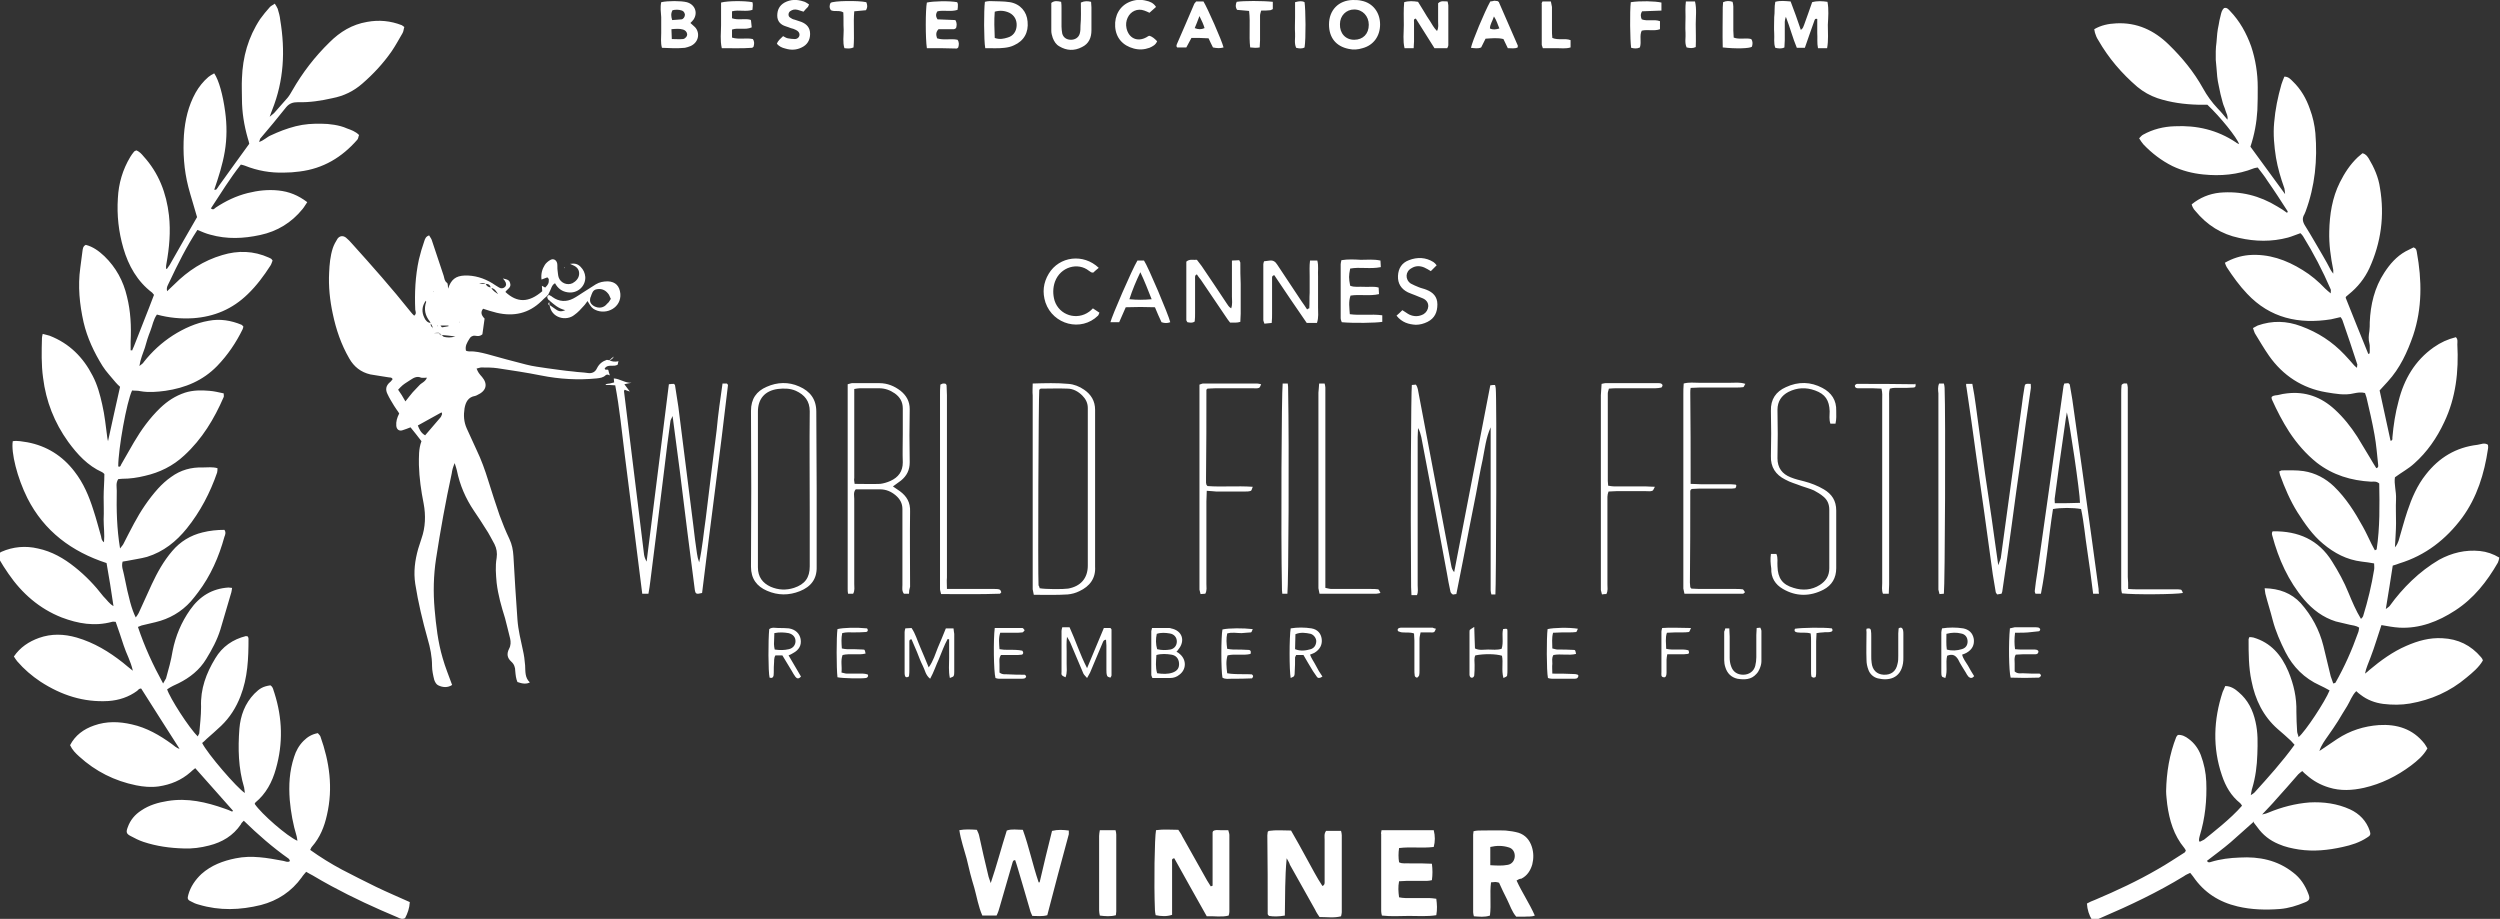 <?xml version="1.0" encoding="UTF-8"?> <svg xmlns="http://www.w3.org/2000/svg" xmlns:xlink="http://www.w3.org/1999/xlink" version="1.1" id="Layer_2_00000096760653509186228840000012539076210587558804_" x="0px" y="0px" viewBox="0 0 685.1 251.8" style="enable-background:new 0 0 685.1 251.8;" xml:space="preserve"><rect x="0" y="0" width="685.1" height="251.8" fill="#333333" stroke="none"/> <style type="text/css"> .st0{fill:#FFFFFF;} </style> <path id="Layer_1-2" class="st0" d="M617.7,225.1c-2.3,2-4.3,3.9-6.4,5.7c-2.1,1.8-4.3,3.4-6.5,5.1c0.3,0.6,0.8,0.4,1.1,0.3 c2.6-0.8,5.2-1.1,7.9-1.2c5.3-0.3,10.3,0.7,14.6,4.1c2,1.5,3.3,3.5,4.2,5.9c0.5,1.3,0.3,1.8-1,2.3c-2.2,0.9-4.4,1.6-6.8,1.8 c-3.9,0.3-7.8,0.2-11.6-0.7c-5.1-1.2-9.2-3.8-12.2-8.2c-0.2-0.3-0.5-0.6-0.8-1c-0.6,0.3-1.2,0.5-1.7,0.9c-7.2,4.4-14.8,8-22.5,11.3 c-0.8,0.3-1.6,0.9-2.7,0.7c-0.8-1.3-1.3-2.8-1.4-4.5c0.7-0.4,1.4-0.7,2.2-1c5.9-2.5,11.7-5.2,17.2-8.4c2.5-1.4,5-3.1,7.4-4.6 c0.1-0.1,0.2-0.3,0.3-0.5c-0.1-0.2-0.2-0.5-0.4-0.7c-2.9-3.5-4.1-7.6-4.7-12c-0.1-1.2-0.3-2.4-0.3-3.6c0.1-5.1,0.9-10.1,2.8-14.9 c0.1-0.1,0.2-0.2,0.4-0.5c1.1-0.1,2.1,0.4,3,1.1c1.5,1.1,2.6,2.6,3.3,4.4c0.9,2.4,1.4,4.8,1.5,7.3c0.2,5.1-0.3,10-1.8,14.9 c-0.1,0.4-0.2,0.8-0.2,1.2c0,0.1,0.1,0.1,0.2,0.4c0.4-0.2,0.8-0.4,1.2-0.6c2.2-1.8,7.3-5.7,10.4-9.3c-0.1-0.2-0.3-0.5-0.5-0.7 c-2.5-2-4-4.6-5-7.6c-2.6-7.6-2.3-15.3,0.2-22.9c0.2-0.5,0.5-1,0.7-1.6c1.5,0,2.7,0.8,3.7,1.7c2.5,2.1,3.9,4.9,4.6,8.1 c0.7,3,0.6,5.9,0.5,8.9c-0.1,3.2-0.5,6.3-1.4,9.3c-0.2,0.5-0.2,1.1-0.4,1.9c0.5-0.3,0.8-0.5,1-0.7c3.8-4.2,7.6-8.4,11-13.1 c-0.4-0.4-0.7-0.8-1-1.1c-1.2-1.1-2.4-2.2-3.6-3.2c-4-3.5-6.2-8.1-7.2-13.2c-0.8-3.7-0.8-7.6-0.8-11.4c0-0.1,0.1-0.3,0.2-0.6 c0.3,0,0.7,0,1.1,0.1c4.8,1.4,7.7,4.8,9.6,9.3c1.5,3.6,2.3,7.2,2.2,11.1c0,1.8,0.1,3.6,0.2,5.3c0,0.5,0.3,1,0.4,1.6 c1.9-1.6,7.3-9.8,8.5-12.8c-0.9-0.5-1.8-1-2.7-1.4c-4.2-1.9-7.3-5-9.4-9.1c-1.4-2.8-2.7-5.7-3.5-8.8c-0.6-2.4-1.4-4.8-2-7.2 c-0.1-0.4-0.1-0.9-0.2-1.5c4,0.1,7.3,1.3,9.9,4.1c3,3.4,5.1,7.3,6.2,11.7c0.7,2.8,1.3,5.5,2,8.3c0.2,0.7,0.5,1.3,0.7,2 c0.3-0.1,0.5-0.1,0.6-0.2c2.5-4.4,4.5-8.9,6.2-13.7c0.2-0.4,0.2-0.9,0.3-1.4c-0.9-0.6-1.8-0.6-2.6-0.8c-1.2-0.3-2.5-0.6-3.8-0.9 c-3.5-1.1-6.3-3.2-8.7-6c-4.3-5.1-7-11.1-8.7-17.5c-0.1-0.2-0.1-0.5-0.1-0.7c0-0.1,0.1-0.3,0.1-0.4c0.1,0,0.1-0.1,0.2-0.1 c6.9-0.1,12.5,2.3,16.2,8.3c1.7,2.7,3.3,5.6,4.5,8.6c1,2.4,2,4.8,3.4,7.1c0.3-0.3,0.5-0.5,0.6-0.8c1.3-4.2,2.3-8.4,3-12.7 c0.1-0.5,0-1.1,0-1.7c-1.2-0.2-2.3-0.4-3.4-0.5c-4.1-0.5-7.5-2.3-10.6-4.9c-2.9-2.4-5-5.5-7-8.6c-2-3.2-3.5-6.7-4.8-10.3 c-0.1-0.3-0.1-0.6-0.2-0.9c0.3-0.1,0.5-0.3,0.7-0.3c2,0,4-0.1,6,0.2c3.2,0.5,6,2,8.3,4.2c3.3,3.2,5.7,7,7.9,11 c0.9,1.6,1.6,3.2,2.4,4.8c0.3,0.6,0.6,1.1,0.9,1.7c0.3-0.1,0.5-0.2,0.5-0.3c0.9-6,0.8-12.1,0.7-18c-0.8-0.7-1.5-0.5-2.2-0.5 c-5.5-0.3-10.5-1.8-14.9-5.2c-3-2.4-5.5-5.3-7.6-8.5c-1.8-2.8-3.3-5.7-4.7-8.8c-0.1-0.2-0.1-0.4-0.1-0.7c0.6-0.6,1.4-0.4,2-0.6 c0.7-0.2,1.4-0.3,2.2-0.4c5.1-0.6,9.4,1,13.1,4.4c2.4,2.2,4.4,4.7,6.2,7.5c1.2,1.9,2.3,3.9,3.5,5.8c0.6,1,1.1,1.9,1.7,2.8 c0.7-0.2,0.5-0.7,0.5-1c-0.3-2.7-0.5-5.5-1-8.2c-0.6-3.4-1.4-6.8-2.2-10.2c-0.1-0.4-0.3-0.8-0.4-1.2c-1.1-0.3-2.1-0.1-3.1,0.1 c-2.5,0.6-5,0.1-7.5-0.3c-6.6-1.1-11.9-4.6-15.7-10c-1.4-2-2.6-4.1-3.9-6.2c-0.2-0.4-0.3-0.9-0.5-1.4c0.5-0.3,0.9-0.5,1.3-0.7 c4-1.4,7.9-1.3,11.9,0.2c4.6,1.7,8.5,4.2,11.9,7.8c0.9,0.9,1.7,1.9,2.6,2.9c0.2,0.2,0.4,0.4,0.8,0.7c0-0.4,0.1-0.7,0.1-0.9 c-1.3-4.1-2.7-8.1-4.1-12.2c-0.1-0.3-0.3-0.5-0.5-0.8c-0.9,0.2-1.8,0.4-2.6,0.6c-8.8,1.4-16.7-0.3-23-7c-2.1-2.2-3.9-4.7-5.6-7.3 c-0.2-0.3-0.3-0.7-0.5-1.2c2.1-1.2,4.3-1.9,6.6-2.1c5.4-0.4,10.2,1.3,14.7,4.1c2.3,1.4,4.3,3.1,6.2,5.1c0.4,0.4,0.8,0.7,1.5,1.3 c0-0.6,0.1-0.9,0-1.1c-2.2-5.1-4.7-9.9-7.6-14.6c-0.2-0.3-0.4-0.5-0.7-0.8c-1.2,0.4-2.3,0.9-3.4,1.2c-4.5,1.2-9,1.1-13.4,0.1 c-4.8-1-8.8-3.5-12-7.4c-0.3-0.3-0.5-0.6-0.7-1c-0.1-0.2-0.2-0.4-0.3-0.8c2.2-1.8,4.8-2.9,7.7-3.2c5.7-0.5,10.9,0.8,15.8,3.8 c0.9,0.5,1.8,1.1,2.6,1.7c0.1-0.1,0.2-0.1,0.2-0.2c0-0.1,0-0.2,0-0.2c-1.8-2.8-3.6-5.6-5.5-8.3c-0.8-1.3-1.8-2.5-2.7-3.7 c-0.4,0.1-0.8,0.1-1,0.2c-4.5,1.8-9.2,2.2-14,1.7c-2.9-0.3-5.7-1-8.4-2.3c-3-1.5-5.6-3.5-7.9-5.9c-0.4-0.5-0.8-1-1.2-1.7 c0.4-0.4,0.7-0.8,1.1-1c2.7-1.5,5.6-2.2,8.6-2.3c6.1-0.3,11.7,1,16.8,4.4c0.2,0.2,0.5,0.3,0.9,0.5c-0.6-1.8-5.1-7.4-8.7-10.8 c-0.7,0-1.6,0-2.5,0c-3.8-0.1-7.6-0.6-11.2-1.8c-2-0.7-3.8-1.7-5.5-3.1c-4.3-3.7-7.9-7.9-10.7-12.8c-0.4-0.6-0.7-1.3-0.9-2 c-0.1-0.3-0.1-0.6-0.2-1c1.9-1.1,3.9-1.5,6-1.6c5.7-0.3,10.4,1.9,14.4,5.8c3.7,3.6,6.9,7.5,9.4,12c1.1,2,2.4,3.8,4,5.5 c0.9,0.9,1.7,1.9,2.7,3.1c0.2-1.1-0.3-1.7-0.5-2.4c-0.2-0.8-0.6-1.5-0.8-2.3s-0.4-1.6-0.6-2.3c-0.2-0.8-0.3-1.6-0.5-2.4 s-0.3-1.6-0.4-2.4s-0.1-1.6-0.2-2.4c-0.1-0.7-0.1-1.5-0.2-2.2c0-0.8,0-1.6,0-2.4c0-0.8,0.1-1.6,0.2-2.4s0.1-1.6,0.2-2.4 c0.1-0.8,0.2-1.6,0.4-2.4c0.1-0.8,0.3-1.6,0.5-2.4s0.3-1.6,1-2.2c0.8-0.2,1.2,0.4,1.6,0.8c2.7,2.8,4.5,6.1,5.8,9.7 c1.2,3.6,1.8,7.4,1.8,11.2c0,2.1,0,4.2-0.1,6.3c-0.2,3.4-0.8,6.7-1.9,10c3.1,4.2,6.1,8.4,9.5,13c-0.1-0.9-0.1-1.2-0.2-1.6 c-1-2.8-1.8-5.5-2.3-8.4c-0.5-3.2-0.8-6.4-0.5-9.6c0.3-3.6,1-7,2-10.5c0.2-0.7,0.5-1.3,0.8-2.1c1.1,0,1.7,0.7,2.3,1.3 c2.2,2.1,3.7,4.7,4.7,7.6c0.8,2.1,1.3,4.4,1.5,6.6c0.6,7.3-0.1,14.5-2.7,21.5c-0.1,0.2-0.2,0.5-0.3,0.7c-0.7,1.1-0.5,2.1,0.2,3.2 c1.7,2.7,3.2,5.4,4.8,8.1c0.8,1.3,1.5,2.7,2.2,4c0.2,0.3,0.3,0.5,0.7,1c0-0.6,0-0.8,0-1c-0.7-3.5-1.2-7-1.1-10.6 c0.1-4.6,0.8-9.2,2.9-13.4c1.3-2.6,2.8-4.9,4.9-6.9c0.4-0.4,0.9-0.7,1.3-1.1c0.9,0.2,1.3,0.8,1.7,1.4c1.5,2.5,2.7,5.2,3.1,8.1 c1.3,7.6,0.3,15-2.9,22c-1.3,2.8-3.2,5.2-5.7,7.2c-0.2,0.2-0.5,0.4-0.7,0.6c0,0.1-0.1,0.1-0.1,0.3c2,5.1,4.1,10.2,6.2,15.4 c0.6-0.1,0.3-0.5,0.4-0.7c0-0.4,0-0.8,0-1.2c0-0.3,0-0.7-0.1-1c-0.3-1.1-0.2-2.2,0-3.4c0.1-0.8,0.1-1.6,0.1-2.4 c0.2-4.8,1.3-9.5,4-13.6c1.5-2.3,3.3-4.4,5.8-5.8c0.8-0.4,1.6-0.8,2.2-1.1c0.8,0.3,0.8,0.8,0.9,1.3c1.4,7.7,1.5,15.3-1,22.8 c-1.6,4.6-3.6,9-7,12.7c-0.7,0.8-1.4,1.5-2.2,2.4c1,4.5,2,9.2,3,13.8c0.6-0.1,0.5-0.5,0.5-0.9c0.3-3.4,0.8-6.7,1.7-10 c1.5-6,4.5-11.1,9.6-14.7c2-1.4,3.8-2.2,6.1-2.8c0.6,0.6,0.4,1.3,0.4,2c0.4,7.4-0.4,14.6-3.6,21.3c-2,4.3-4.7,8.2-8.2,11.3 c-1.5,1.4-3.4,2.4-5.3,3.8c-0.3,1.8,0.4,3.9,0.3,6c-0.1,2.2,0,4.4,0,6.6c0,2.1-0.2,4.2-0.3,6.6c0.6-0.7,0.8-1.3,1-1.8 c0.8-2.7,1.5-5.4,2.4-8.1c1.2-3.6,2.7-7.1,5.1-10.1c3.6-4.6,8.2-7.4,14.1-8.1c0.9-0.1,1.9-0.7,2.9,0c0,0.3,0.1,0.7,0,1.1 c-1,6.8-3,13.3-7.1,18.9c-4.4,5.9-10,10.3-17.2,12.5c-0.5,0.2-1.1,0.4-1.8,0.6c-0.6,3.9-1.2,7.7-1.9,11.9c0.5-0.4,0.9-0.6,1.1-0.9 c1.8-2.5,3.8-4.8,6-6.9c2.3-2.2,4.8-4.1,7.5-5.7c3.5-1.9,7.2-2.8,11.2-2.4c1.9,0.2,3.6,0.8,5.3,1.8c-0.1,0.5-0.2,1-0.4,1.4 c-3,5.2-6.6,9.8-11.7,13.1c-4.6,3-9.7,5-15.3,4.7c-1.6-0.1-3.2-0.4-4.9-0.7c-0.5,1.4-0.9,2.9-1.4,4.3c-0.5,1.5-1,3.1-1.6,4.6 c-0.5,1.4-1.2,2.8-1.5,4.4c0.4-0.3,0.8-0.6,1.2-1c3.1-2.6,6.4-5,10.1-6.6c3.2-1.4,6.4-2.3,9.9-2.1c4.3,0.2,7.8,1.9,10.6,5.2 c0.1,0.1,0.2,0.3,0.3,0.4s0.1,0.3,0.2,0.5c-1.1,1.9-2.8,3.3-4.5,4.7c-4.5,3.8-9.7,6.1-15.5,7.1c-2.4,0.4-4.8,0.4-7.3,0.1 c-2.3-0.3-4.4-1.1-6.2-2.5c-0.4-0.3-0.8-0.6-1.2-1c-1.2,1.2-1.7,2.8-2.5,4.1c-0.9,1.4-1.7,2.8-2.5,4.1s-1.8,2.7-2.7,4 s-1.9,2.6-2.4,4.2c0.3-0.2,0.6-0.4,0.9-0.6c1.3-0.9,2.7-1.8,4-2.7c3.5-2.3,7.3-3.5,11.4-3.8c4.9-0.3,9.3,1,12.5,5.1 c0.3,0.4,0.5,0.8,0.8,1.3c-1.1,2-2.8,3.4-4.5,4.7c-3.9,2.9-8.1,5-12.9,6.1c-3.2,0.7-6.4,0.9-9.6-0.1c-2.3-0.7-4.3-1.8-6.1-3.4 c-0.4-0.3-0.7-0.6-1.2-1.1c-0.4,0.3-0.8,0.6-1.1,0.9c-2,2.3-4,4.6-6.1,6.9c-1.1,1.3-2.3,2.5-3.8,4.1c0.9-0.2,1.3-0.3,1.7-0.5 c3.6-1.5,7.4-2.5,11.3-2.8c3.8-0.2,7.6,0.3,11.1,1.9c2.6,1.2,4.5,3.2,5.4,5.9c0.3,0.9,0.2,1.3-0.7,1.8c-2.1,1.4-4.4,2.1-6.7,2.6 c-4,0.9-8,1.3-12,0.7c-1.9-0.3-3.8-0.7-5.6-1.5c-2.4-1-4.3-2.5-5.8-4.6c-0.3-0.4-0.6-0.8-1-1.3L617.7,225.1z M31.1,166.1 c-0.6-4.1-1.2-7.9-1.9-11.8c-9.5-3.1-17.1-8.7-21.7-17.8c-2.8-5.6-4.5-12.5-4-15.6c1.3-0.2,2.7,0.1,4,0.3c5.3,1,9.6,3.7,12.9,8 c2.5,3.2,4,6.8,5.2,10.6c0.8,2.4,1.4,4.8,2.1,7.2c0.1,0.5,0.1,1.1,0.8,1.6c0.2-2.2-0.1-4.2-0.1-6.3c0.1-2,0-4,0-6.1s0.2-4.2,0.2-6.3 c-0.2-0.2-0.4-0.4-0.6-0.5c-4-1.8-6.8-4.9-9.3-8.3c-3.8-5.3-6.1-11.1-6.9-17.6c-0.5-3.6-0.4-7.3-0.3-10.9c0-0.3,0.1-0.6,0.2-1.1 c0.7,0.2,1.3,0.3,1.9,0.5c5.4,2.1,9.2,5.9,11.8,11c1.3,2.5,2,5.1,2.6,7.8c0.7,3,1,6.1,1.4,9.1c0,0.2,0.1,0.5,0.2,1 c1.1-5.1,2.2-10,3.3-14.9c-0.4-0.4-0.9-0.8-1.2-1.2c-1.2-1.5-2.6-2.9-3.6-4.5c-2.3-3.7-4.2-7.7-5.2-12c-1.1-4.9-1.6-9.9-0.9-14.9 c0.2-1.5,0.4-3.1,0.6-4.6c0.1-0.6,0.1-1.3,0.9-1.7c2,0.5,3.6,1.7,5.1,3.1c3.2,3.1,5.2,6.8,6.2,11.1c1,4,1.2,8.1,1,12.3 c0,0.8,0,1.6,0,2.4c0.2,0,0.3,0,0.4,0c0.1,0,0.1-0.1,0.1-0.2c0.1-0.3,0.3-0.6,0.4-0.9c1.8-4.7,3.7-9.3,5.5-14.1 c-0.1-0.1-0.3-0.4-0.5-0.6c-4.1-3.1-6.5-7.4-7.9-12.2c-1.3-4.5-1.8-9-1.5-13.7c0.2-4,1.3-7.8,3.4-11.3c0.3-0.5,0.6-0.9,1-1.4 c0.1-0.2,0.4-0.2,0.6-0.4c0.9,0.3,1.5,1,2,1.6c4.2,4.6,6.3,10.1,7,16.2c0.5,4.5,0.1,8.9-0.7,13.3c-0.1,0.4-0.1,0.8-0.1,1.2 c0,0.1,0.1,0.1,0.1,0.2c0.1,0,0.2,0,0.2-0.1c0.2-0.3,0.5-0.7,0.7-1c2.5-4.4,5-8.8,7.5-13.1c-0.8-2.9-1.7-5.6-2.4-8.3 c-1.2-4.7-1.5-9.4-1.2-14.2c0.3-4.1,1.2-8,3.2-11.6c0.9-1.6,2.1-3.1,3.5-4.3c0.5-0.4,1-0.7,1.6-1c1.3,1.9,2.4,6,3,10.5 c0.5,3.6,0.5,7.3-0.1,10.9c-0.6,3.6-1.7,7-2.9,10.5c0.2,0,0.3,0,0.4,0c0.1,0,0.2-0.1,0.2-0.1c0.2-0.3,0.5-0.6,0.7-1 c2.7-3.8,5.5-7.6,8.3-11.5c-0.1-0.4-0.2-1-0.4-1.5c-1-3.5-1.6-7.1-1.6-10.8c0-1.9-0.1-3.7,0-5.6c0.2-5.9,1.7-11.3,5-16.3 C72.1,4.1,73,3,73.9,2c0.3-0.4,0.9-0.6,1.4-1c0.3,0.5,0.6,0.9,0.8,1.4c0.3,1,0.6,2,0.7,3.1c1.4,8.4,1,16.6-2.2,24.6 c-0.2,0.4-0.3,0.9-0.7,1.9c0.7-0.6,1-0.8,1.2-1c1.2-1.4,2.5-2.8,3.7-4.2c0.5-0.6,0.9-1.3,1.3-2c2.8-4.9,6.2-9.3,10.2-13.2 c2.9-2.9,6.2-4.9,10.3-5.6c3.3-0.6,6.4-0.3,9.5,0.9c0.2,0.1,0.4,0.3,0.7,0.5c-0.2,0.6-0.2,1.2-0.5,1.7c-1,1.7-1.9,3.4-3,5 c-2.3,3.3-5,6.2-8,8.8c-2.4,2.1-5.1,3.4-8.2,4c-3.1,0.7-6.2,1.2-9.4,1.1c-1.4,0-2.4,0.3-3.3,1.4c-2.3,2.9-4.7,5.8-7.1,8.6 c-0.1,0.2-0.1,0.4-0.3,0.9c1.3-0.4,2.2-1.4,3.2-1.8c1.1-0.5,2.2-1,3.3-1.4c1.1-0.4,2.3-0.8,3.5-1.1s2.4-0.5,3.6-0.6 c1.1-0.1,2.3-0.1,3.4-0.1c1.2,0,2.4,0.1,3.6,0.3s2.4,0.5,3.5,1c1.1,0.4,2.3,0.8,3.3,1.8c-0.2,0.4-0.2,1-0.5,1.3 c-4.2,4.8-9.3,7.9-15.8,8.7c-1.4,0.2-2.9,0.3-4.3,0.3c-3.7,0.1-7.2-0.5-10.7-1.9c-0.3-0.1-0.6-0.2-1.1-0.3c-3,3.8-5.5,7.9-8.2,12 c0.7,0.6,1,0,1.3-0.2c2.7-1.8,5.6-3.2,8.8-4c2.8-0.7,5.6-1,8.4-0.7c2.9,0.3,5.4,1.3,7.9,3.2c-0.5,0.7-0.8,1.3-1.3,1.9 c-3,3.7-6.9,6.1-11.6,7.1c-4.6,1-9.1,1.2-13.7-0.1c-1.2-0.3-2.3-0.8-3.5-1.3c-3,4.6-5.4,9.4-7.7,14.3c-0.3,0.7-0.9,1.4-0.6,2.5 c0.7-0.7,1.4-1.3,2-1.9c3.7-3.7,8-6.5,13.1-8c4.3-1.3,8.6-1.2,12.8,0.7c0.2,0.1,0.4,0.2,0.6,0.3c0.1,0.1,0.2,0.2,0.4,0.5 c-0.2,0.4-0.3,1-0.6,1.4c-1.8,2.8-3.8,5.5-6.2,7.8c-4.2,4.1-9.2,6.2-15,6.6c-3.3,0.2-6.6-0.1-9.9-1c-1,1.4-1.2,3-1.8,4.5 s-1.1,3.1-1.5,4.6c-0.5,1.5-1.2,3-1.5,5c0.6-0.5,1-0.7,1.2-1.1c2.3-2.9,4.9-5.3,8-7.3c3-1.9,6.3-3.4,9.8-4c3.1-0.6,6.1-0.1,9,1.1 c0.2,0.1,0.3,0.3,0.5,0.5c-0.1,0.3-0.1,0.5-0.2,0.7c-1.8,3.7-4.1,7.1-7,10.1c-3.9,4-8.7,6-14.2,6.8c-2.3,0.3-4.5,0.5-6.8,0.1 c-0.8-0.2-1.6-0.1-2.3-0.2c-1.5,3.1-3.8,16.1-3.8,20.8c0.5,0.3,0.7-0.2,0.8-0.5c1.2-2,2.3-4.1,3.5-6.1c2-3.4,4.3-6.6,7.2-9.4 c2-1.9,4.1-3.3,6.8-4.2c2.2-0.7,4.5-0.7,6.7-0.5c1.3,0.1,2.5,0.4,3.9,0.7c0,0.4,0.1,0.8,0,1c-2.6,6-5.9,11.5-10.8,16 c-3.1,2.9-6.8,4.7-10.8,5.6c-2,0.5-4.1,0.8-6.2,0.8c-0.4,0-0.8,0.1-1.1,0.1c-0.7,1.1-0.4,2.1-0.4,3.2c-0.1,5.2,0,10.3,0.9,15.8 c0.4-0.6,0.7-0.8,0.9-1.2c1-1.9,1.9-3.8,2.9-5.6c1.8-3.4,4-6.7,6.6-9.6c1.1-1.2,2.3-2.3,3.6-3.2c2.6-1.9,5.5-2.7,8.7-2.6 c1.3,0,2.6-0.2,4,0.2c0,0.4,0,0.8-0.1,1.2c-1.9,5.5-4.6,10.7-8.3,15.3c-2.9,3.6-6.4,6.4-10.9,7.8c-1.8,0.5-3.6,0.7-5.5,1.1 c-0.4,0.1-0.8,0.1-1.2,0.2c-0.4,1.4,0.2,2.5,0.4,3.7c1.3,6.5,2.1,9.4,3.2,11.6c0.3-0.4,0.6-0.8,0.8-1.2c1.2-2.6,2.4-5.3,3.6-7.9 c1.5-3.2,3.2-6.3,5.6-9.1c2.2-2.6,5-4.3,8.3-5.1c2-0.5,4-0.7,6-0.7c0.5,0.7,0.2,1.4,0,1.9c-1.5,5.5-3.8,10.7-7.2,15.2 c-0.6,0.8-1.3,1.7-2,2.5c-2.6,2.9-5.9,4.8-9.7,5.7c-1.3,0.3-2.5,0.6-3.8,0.9c-0.3,0.1-0.5,0.2-1,0.4c1.8,5.4,4.1,10.4,6.9,15.5 c0.3-0.6,0.6-1,0.8-1.4c0.7-2.5,1.4-5,1.8-7.5c0.8-4.1,2.4-7.9,4.8-11.3c2.6-3.7,6-5.8,10.5-6.1c0.3,0,0.6,0.1,1,0.1 c-0.1,0.5-0.1,0.9-0.2,1.2c-1,3.4-2,6.8-3,10.2c-0.9,2.9-2.3,5.5-3.9,8.1c-1.8,3-4.5,5.1-7.5,6.6c-1.1,0.5-2.2,1-3.2,1.7 c0.7,2.3,6,10.6,8.4,12.9c0.1-0.3,0.3-0.6,0.4-0.8c0.2-2.4,0.5-4.8,0.5-7.3c-0.2-4.9,1.4-9.2,3.9-13.3c1.9-3.2,4.8-5.2,8.4-6.1 c0.1,0,0.3,0.1,0.5,0.1c0.1,0.2,0.2,0.4,0.2,0.6c0,5.4-0.2,10.7-2.2,15.8c-1.2,3.1-2.9,5.8-5.3,8.1c-1.3,1.2-2.6,2.4-4,3.6 c-0.4,0.4-0.8,0.8-1.2,1.1c1.4,2.9,9.6,12.4,11.7,13.7c-0.1-0.6-0.1-1-0.2-1.5c-1.6-5.3-1.7-10.7-1.3-16.1c0.3-3.6,1.5-6.9,4.1-9.6 c1.5-1.5,2.4-2,4.4-2.3c0.8,0.5,0.8,1.4,1.1,2.1c2.2,6.9,2.4,13.8,0.4,20.8c-1,3.6-2.7,6.8-5.6,9.2c-0.1,0.1-0.2,0.3-0.2,0.4 c1.8,2.7,8.9,8.9,11.7,10.1c-0.1-0.5-0.1-0.9-0.2-1.2c-1-3.3-1.6-6.6-1.9-10c-0.3-4-0.1-7.9,1.2-11.8c0.5-1.6,1.3-3.1,2.6-4.4 c1.1-1.1,2.3-1.8,3.9-2.1c0.2,0.3,0.6,0.6,0.7,0.9c2.5,7,3.5,14.1,1.8,21.5c-0.7,3.2-1.9,6.2-4.1,8.7c-0.2,0.2-0.3,0.5-0.5,0.9 c2.8,2,5.7,3.8,8.7,5.4c3.1,1.6,6.2,3.2,9.3,4.7c3.1,1.5,6.2,2.8,9.3,4.2c-0.1,1.7-0.6,3.1-1.3,4.4c-0.8,0.4-1.4,0.1-2-0.2 c-6.2-2.6-12.3-5.4-18.2-8.6c-1.7-0.9-3.4-1.9-5.1-2.9c-0.6-0.3-1.1-0.6-1.8-1c-0.4,0.5-0.9,1-1.2,1.5c-2.8,3.9-6.6,6.4-11.2,7.6 c-5.7,1.4-11.3,1.6-17-0.1c-0.8-0.2-1.5-0.5-2.2-0.9c-0.9-0.4-1-0.8-0.7-1.8c0.6-2.2,1.9-4.1,3.6-5.7c2.7-2.4,5.9-3.6,9.4-4.3 c4.4-0.9,8.7-0.1,13,0.7c0.6,0.1,1.2,0.5,1.8,0.1c0-0.1,0-0.2,0-0.3c-0.1-0.1-0.2-0.3-0.3-0.4c-4.4-3.1-8.4-6.6-12.3-10.4 c-0.4,0.4-0.7,0.7-0.8,1c-2.1,3.1-5.1,4.9-8.7,5.8c-2.3,0.6-4.6,0.9-7,0.8c-3.7-0.1-7.4-0.6-11-1.8c-1.2-0.4-2.4-1-3.5-1.6 c-1.2-0.6-1.3-1.1-0.8-2.4c0.7-2,2-3.5,3.7-4.6c2.2-1.5,4.7-2.2,7.2-2.6c5.5-0.9,10.6,0.3,15.7,2.1c0.7,0.2,1.3,0.5,2,0.8 c0.1-0.1,0.2-0.1,0.2-0.2c0-0.1,0-0.2-0.1-0.2c-3.4-3.8-6.7-7.6-10.2-11.5c-0.5,0.4-0.9,0.7-1.3,1.1c-2.5,2.2-5.4,3.4-8.7,3.9 c-2.2,0.3-4.2,0.1-6.2-0.3c-5.9-1.2-11.1-3.8-15.6-7.9c-1-0.9-1.9-1.8-2.5-3.1c1.4-2.7,3.7-4.4,6.6-5.4c3.4-1.2,6.8-1.1,10.3-0.3 c4.1,0.9,7.7,3,11,5.4c0.6,0.4,1.2,1.1,2.1,1.3c-3.6-5.6-7-11-10.5-16.5c-0.5-0.1-0.8,0.3-1.1,0.6c-2.3,1.7-5,2.6-7.9,2.8 c-6.8,0.4-12.9-1.6-18.6-5.3c-2.4-1.6-4.5-3.4-6.4-5.6c-0.3-0.4-0.6-0.8-0.9-1.3c1.7-2.5,4.1-4.1,6.9-5.1c3.4-1.2,6.8-1.1,10.3-0.1 c4.8,1.4,8.9,3.9,12.7,6.9c0.8,0.7,1.6,1.3,2.7,2.2c-0.6-2.7-1.8-4.7-2.5-6.9c-0.7-2.1-1.4-4.3-2.2-6.5c-0.4,0-0.7-0.1-1,0 c-4.8,1.3-9.3,0.5-13.8-1.2c-6.1-2.4-10.9-6.6-14.6-12c-0.9-1.3-1.8-2.7-2.6-4.1c-0.6-1-0.3-1.4,0.7-1.9c3.2-1.4,6.6-1.7,10-0.9 c3.8,0.8,7.1,2.7,10.1,5.1c2.9,2.3,5.5,5,7.8,8C29.4,164.5,29.9,165.4,31.1,166.1L31.1,166.1z M167,98.7c0.6,0.4,1.5,0.5,2.5,0.3 c-0.1,0.3-0.2,0.6-0.2,0.9c-1.1,0.8-2.7-0.3-3.6,1.1c0.2,0.6,0.7,0.1,1,0.4c0.1,0.4,0.2,0.9,0.4,1.4c0,0-0.1,0.1-0.2,0 c-0.3-0.2-0.6-0.2-0.9,0c-0.7,0.7-1.6,0.8-2.5,0.9c-5.1,0.5-10.2,0.2-15.2-0.8c-4-0.8-8-1.4-12-2c-1.4-0.2-2.9-0.2-4.4-0.2 c-0.4,0-0.7,0.2-1.3,0.3c0.2,0.5,0.4,0.9,0.6,1.2c0.3,0.4,0.6,0.8,0.9,1.1c1.6,1.9,1.3,3.8-1.4,5c-0.1,0.1-0.3,0.1-0.5,0.2 c-1.9,0.3-2.6,1.7-2.9,3.4c-0.3,1.9-0.2,3.7,0.6,5.5c0.9,2,1.8,4,2.7,5.9c1.3,2.7,2.3,5.5,3.2,8.4c1,3.2,2,6.3,3.1,9.5 c0.8,2.2,1.7,4.4,2.7,6.5c0.7,1.5,1,3,1.1,4.7c0.3,5.8,0.7,11.6,1.1,17.4c0.2,2.8,0.9,5.6,1.5,8.4c0.3,1.3,0.5,2.7,0.6,4.1 c0.1,1.7-0.1,3.4,1.3,4.7c-0.9,0.5-2,0.4-3.4-0.1c-0.4-0.9-0.5-1.9-0.6-3c0-1-0.3-1.9-1.1-2.6c-1.1-1-1.3-2.1-0.6-3.5 c0.5-0.9,0.5-1.9,0.3-2.8c-0.5-1.9-0.9-3.8-1.4-5.6c-1-3.2-1.9-6.3-2.3-9.7c-0.2-2.3-0.4-4.5,0-6.8c0.2-1.4,0-2.6-0.6-3.8 c-0.8-1.4-1.5-2.9-2.4-4.2c-1-1.6-2.1-3.3-3.2-4.9c-2.3-3.4-3.9-7.1-4.7-11.1c-0.1-0.5-0.3-1-0.6-2c-0.5,1.2-0.7,2-0.8,2.8 c-1.7,7.8-3.1,15.6-4.3,23.4c-0.7,4.6-0.8,9.2-0.4,13.8c0.4,4.5,0.9,9,2.2,13.4c0.7,2.5,1.7,4.9,2.6,7.4c-1.2,0.8-2.6,0.7-3.8,0.1 c-0.5-0.2-0.9-0.9-1.1-1.5c-0.3-1.2-0.6-2.6-0.6-3.8c0-2.6-0.5-5-1.2-7.4c-1.4-5-2.6-10-3.4-15.1c-0.5-3.3-0.1-6.4,0.8-9.6 c0.3-0.9,0.6-1.9,0.9-2.8c1.1-3.1,1.2-6.4,0.6-9.6c-0.7-3.5-1.2-7-1.3-10.6c0-2.2-0.1-4.4,0.7-6.5c-1-1.3-2-2.6-3-3.8 c-0.8,0.3-1.5,0.6-2.2,0.8c-0.9,0.3-1.6-0.2-1.7-1.2c-0.1-1.2,0.2-2.2,0.8-3.4c-0.4-0.7-1-1.4-1.4-2.1c-0.6-1-1.3-2.1-1.8-3.2 c-0.6-1.2-0.5-2.3,0.7-3.3c0.3-0.2,0.5-0.6,0.7-0.8c-0.3-0.6-0.7-0.4-1.1-0.5c-1.7-0.3-3.4-0.5-5-0.8c-2.6-0.6-4.5-2.1-5.8-4.4 c-2.2-3.8-3.6-7.9-4.5-12.2c-0.8-3.7-1.2-7.5-1-11.3c0.1-2.3,0.3-4.5,1-6.7c0.3-0.9,0.8-1.8,1.3-2.6c0.6-0.8,1.5-0.9,2.3-0.3 c0.6,0.5,1.2,1.1,1.7,1.7c5.5,6.1,10.9,12.2,16,18.6c0.3,0.4,0.6,0.7,1,1.1c0.7-0.5,0.4-1.1,0.3-1.6c-0.2-4.6,0-9.2,1-13.8 c0.4-1.7,0.9-3.4,1.5-5.1c0.2-0.6,0.4-1.2,1.3-1.5c0.2,0.4,0.5,0.7,0.7,1.2c1.1,3.3,2.2,6.6,3.3,9.9c0.2,0.7,0.2,1.4,0.9,1.9 c0.3,0.2,0.2,1,0.3,1.6c0.8-2.5,2.1-3.5,4.5-3.6c2.7-0.1,5.3,0.7,7.6,2.1c0.6,0.4,1.2,0.8,1.9,1.2c0.5,0.3,1.1,0.3,1.6-0.2 c0.4-0.4,0.4-1-0.1-1.7c-0.1-0.2-0.3-0.3-0.5-0.6c1.4,0.3,1.8,0.5,2,1.3c0.4,1.2-0.8,1.6-1.3,2.4c3.2,3,6.4,3,10.1-0.2 c0-0.4-0.1-0.9-0.1-1.5c0.3,0.2,0.6,0.3,0.9,0.5c0.3-0.3,0.6-0.6,0.8-1c0.2-0.3,0.2-0.8,0.2-1.2c0-0.2-0.2-0.4-0.4-0.6 c-0.5,0.2-1,0.4-1.6,0.6c-0.2-1.6,0.2-2.9,0.9-4c0.3-0.5,0.9-1,1.4-1.3c0.9-0.6,1.8-0.1,2,0.9c0.1,0.6,0,1.3,0.1,1.9 s0.1,1.3,0.3,1.9c0.5,1.5,2.3,2.3,3.8,1.6c0.9-0.5,1.7-1.3,1.8-2.4s-0.4-1.9-1.4-2.4c-0.4-0.2-0.7-0.3-1.1-0.5 c1.3-0.2,2.1,0,2.9,0.8c0.8,0.8,1.2,1.7,1.3,2.8c0.1,2.6-2.2,4.6-4.8,4.2c-1.5-0.2-2.7-1-3.5-2.5c-0.7,0.4-0.9,1-1.1,1.5 c-0.3,0.6-0.5,1.2-0.8,1.7c-0.1,0.1-0.3,0.2-0.4,0.4c-0.5,0.4-1,0.9-1.4,1.3c-3.5,3.4-7.6,4.3-12.3,3.2c-1.2-0.3-2.5-0.7-3.7-1.1 c-0.7,0.8-0.6,1.7,0.4,2.7c-0.2,1.4-0.4,2.9-0.6,4.3c-0.7,0.6-1.3,0.5-2,0.4s-1.3,0.3-1.6,0.9c-0.6,1-1.2,1.9-0.9,3.2 c0.3,0.1,0.6,0.2,0.9,0.2c1.6-0.1,3.2,0.3,4.8,0.7c3.6,1,7.2,2,10.8,2.9c1.9,0.5,3.8,0.7,5.7,1c2.4,0.3,4.8,0.7,7.2,0.9 c1.3,0.2,2.6,0.2,3.9,0.4c1.2,0.2,2.1-0.2,2.6-1.3c0.6-1.2,1.5-1.9,2.7-2.3C166.7,98.7,166.8,98.7,167,98.7L167,98.7L167,98.7z M118.8,91.3c-0.1-0.6-0.1-1.1-0.2-1.6c-0.2-0.4-0.4-0.8-0.6-1.2c-0.1-0.1-0.1-0.3-0.2-0.4c-1.3-1.6-1.7-3.4-1-5.4 c0-0.1-0.1-0.1-0.1-0.3c-1.1,1.5-1.2,3.1-0.4,4.7c0.3,0.7,0.9,1.4,1.8,1.4c-0.2,0.6,0,1,0.5,1.3C118.7,90.2,118.7,90.7,118.8,91.3 c0.5,0,1,0,1.5,0c0.2,0.3,0.3,0.7,0.8,0.5c0.2,0.2,0.3,0.4,0.5,0.5c0.9,0.2,1.9,0.3,3.2-0.1c-1.5-0.2-2.6-0.3-3.7-0.4 c-0.2-0.2-0.5-0.4-0.8-0.6C119.8,91.2,119.3,91.2,118.8,91.3L118.8,91.3z M133.1,77.8c0.3,0.7,0.8,0.9,1.5,1 c0.4,0.9,1.2,1.3,1.9,1.8c-0.5-0.7-0.9-1.6-2-1.7C134.3,78,133.8,77.8,133.1,77.8c-0.5-0.3-1.1-0.3-1.8-0.1 C132,77.8,132.5,77.8,133.1,77.8L133.1,77.8z M120.7,89.2h-0.9c0,0.1,0,0.1,0,0.2C120.1,89.4,120.4,89.3,120.7,89.2 c0.2,0.2,0.3,0.5,0.5,0.5c0.6-0.1,1.2-0.2,1.7-0.3c0-0.1,0-0.1,0-0.2C122.2,89.2,121.4,89.2,120.7,89.2z M111.1,110 c0.8-1,1.4-1.8,2-2.5s1.2-1.2,1.8-1.9c0.6-0.7,1.6-0.9,2.1-2.1c-0.7,0-1.2,0.1-1.6,0c-1.1-0.5-2,0-2.9,0.6c-0.7,0.5-1.5,0.9-2.2,1.5 c-0.4,0.3-0.8,0.8-1.2,1.2C109.8,107.8,110.4,108.7,111.1,110L111.1,110z M121,113c-2.2,1.2-4.3,2.4-6.5,3.6c0.4,1,0.8,2,2,2.7 c1.4-1.7,2.9-3.3,4.2-4.9c0.2-0.2,0.3-0.6,0.4-0.8C121.2,113.4,121.1,113.2,121,113z M122.2,96C121.9,96,122.1,96,122.2,96 C122.1,96,121.9,96,122.2,96z M118.7,80.1c0-0.1,0.1-0.1,0.1-0.2l-0.1-0.1C118.7,79.9,118.6,80,118.7,80.1 C118.6,80.1,118.6,80.1,118.7,80.1L118.7,80.1z M125.9,88.5c0.1-0.2,0.1-0.2,0.1-0.3h-0.1C125.9,88.2,126,88.3,125.9,88.5 L125.9,88.5z M120.5,78.1L120.5,78.1h-0.2H120.5L120.5,78.1z M198,105.1h1.2c0.1,0.2,0.3,0.3,0.3,0.4c-2.2,19-4.8,38-7.1,57 c-1.6,0.4-1.8,0.3-2-0.9c-0.7-5.2-1.3-10.4-2-15.6c-0.7-5.6-1.4-11.2-2.1-16.9c-0.6-4.6-1.2-9.1-1.8-13.7c0-0.3-0.1-0.6-0.2-1.4 c-0.3,0.8-0.6,1.1-0.6,1.6c-0.6,4.2-1.1,8.3-1.6,12.5c-0.7,5.9-1.5,11.9-2.2,17.8c-0.6,4.5-1.1,9-1.7,13.5c-0.1,1-0.3,2.1-0.5,3.3 H176c-0.8-6.4-1.6-12.7-2.4-19.1c-0.8-6.3-1.6-12.7-2.4-19c-0.8-6.3-1.4-12.7-2.6-19c-1-0.1-1.8-0.1-2.6-0.1c0-0.1,0-0.1,0-0.2 c0.4-0.1,0.7-0.2,1.1-0.2c0.4-0.1,0.8-0.2,1.2-0.3c0-0.4-0.1-0.7-0.1-1.1c1.7,0.1,3.1,1.3,4.9,1.2c-0.6,0.1-1.2,0.2-2,0.4 c0.5,0.7,0.9,1.2,1.5,2c-0.6-0.2-1-0.3-1.4-0.5c-0.1,0.1-0.2,0.3-0.2,0.4c1.8,14.9,3.7,29.9,5.5,44.8c0.1,0.6,0.3,1.2,0.7,1.9 c2-16.2,4.1-32.3,6.1-48.6c0.6-0.1,1-0.1,1.4-0.1c0.2,0.2,0.3,0.3,0.3,0.5c0.3,1.9,0.6,3.8,0.9,5.8c1.4,10.8,2.7,21.7,4.1,32.5 c0.3,2.6,0.6,5.1,1,7.7c0.1,0.8,0.3,1.6,0.6,2.4c0.9-4,1.2-8,1.8-12c0.5-4.1,1-8.2,1.5-12.3c0.5-4,1-8,1.5-12 C196.8,113.4,197.4,109.3,198,105.1L198,105.1z M409.8,162.9h-1.1c-0.1-0.4-0.2-0.8-0.2-1.1c0-1.1,0-2.1,0-3.2c0-12.9,0-25.9,0-38.9 v-2.6c-1.3,2.9-1.6,5.9-2.2,8.9c-0.7,3.1-1.2,6.2-1.8,9.3c-0.6,3-1.2,6-1.8,9.1c-0.6,3.1-1.2,6.2-1.8,9.3c-0.6,3-1.2,6-1.8,9.1 c-0.5,0-0.8,0.2-1,0.1c-0.2-0.1-0.5-0.4-0.6-0.7c-0.4-1.7-0.7-3.5-1-5.2c-2.3-12.4-4.6-24.8-7-37.2c-0.2-0.8-0.4-1.7-0.9-2.5 c0,0.8-0.1,1.7-0.1,2.5c0,13.5,0,27,0,40.6c0,0.9,0.2,1.8-0.2,2.7h-1.5c0-0.8-0.1-1.5-0.1-2.2c-0.2-22.9,0-53.6,0.2-55.4 c0.4,0,0.8-0.1,1.1-0.1c0.6,0.8,0.6,1.7,0.8,2.6c3,15.7,5.9,31.3,8.9,47c0.1,0.6,0.3,1.2,0.8,1.8c3.3-17,6.6-34.1,9.9-51.2 c0.5-0.1,0.9-0.1,1.3-0.1c0.1,0.4,0.2,0.7,0.2,1C410.2,109.2,410,161,409.8,162.9L409.8,162.9z M284.9,241.8 c1.1-4.7,2.2-9.4,3.4-14.1c1.6-0.4,3-0.3,4.6-0.1c0,0.4,0,0.7,0,1c-2,7.4-4,14.8-5.9,22.2c-1.4,0.4-2.7,0.2-4.1,0.2 c-0.2-0.5-0.5-1-0.6-1.5c-1.1-3.9-2.3-7.8-3.4-11.6c-0.2-0.8-0.5-1.5-0.7-2.2c-0.6,0-0.6,0.4-0.7,0.6c-1.2,4-2.3,8.1-3.5,12.1 c-0.2,0.8-0.5,1.7-0.9,2.5h-3.9c-1.1-2.5-1.5-5.1-2.2-7.6c-0.8-2.6-1.5-5.3-2.1-8c-0.7-2.6-1.6-5.1-2-7.8c1.6-0.3,3.1-0.2,4.8-0.1 c0.2,0.5,0.5,1,0.6,1.5c0.8,3.6,1.6,7.3,2.5,10.9c0.1,0.6,0.4,1.2,0.7,2.2c1.7-5,2.9-9.7,4.4-14.4c1.4-0.5,2.8-0.2,4.4-0.2 c1.7,4.7,2.7,9.6,4.3,14.3C284.5,241.8,284.7,241.8,284.9,241.8L284.9,241.8z M330.7,251.1c-3-5.4-6-10.6-8.9-15.9 c-0.8,0.1-0.6,0.6-0.6,1c0,4.1,0,8.1,0,12.1c0,0.8,0,1.6,0,2.4c-1.5,0.5-3,0.4-4.5,0.1c-0.1-0.5-0.2-1-0.2-1.4 c-0.3-7.2-0.1-19.9,0.3-21.9c2-0.3,4-0.1,6.1-0.1c0.4,0.6,0.8,1.1,1.1,1.8c2.3,4,4.5,8.1,6.8,12.1c0.3,0.5,0.7,1.1,1,1.6 c0.2-0.1,0.3-0.1,0.4-0.1c0,0,0.1-0.1,0.1-0.2c0-0.4,0-0.8,0-1.2c0-4.2,0-8.4,0-12.6c0-0.2,0-0.3,0-0.5c0-0.1,0-0.2,0-0.2 c0-0.1,0.1-0.1,0.1-0.3c0.6-0.5,1.4-0.3,2-0.3c0.7,0,1.4,0,2.2,0c0.1,0.5,0.3,0.9,0.3,1.3c0,7,0,14.1,0,21.1c0,0.3-0.1,0.6-0.2,1 C334.8,251.4,332.9,251,330.7,251.1L330.7,251.1z M352.6,235.2c-0.5,5.3-0.4,10.4-0.5,15.7c-1.7,0.3-3.1,0.3-4.3,0.1 c-0.2-0.2-0.3-0.2-0.3-0.3s-0.1-0.1-0.1-0.2c0-7.2,0-14.4-0.1-21.6c0-0.3,0.1-0.6,0.1-0.9c0-0.1,0.1-0.1,0.3-0.3 c2-0.3,4-0.1,6.1-0.1c1.5,2.6,2.9,5.1,4.3,7.7c1.4,2.5,2.7,5.1,4.3,7.5c0.7-0.3,0.6-0.9,0.6-1.3c0-3.8,0-7.6,0-11.4 c0-0.8-0.2-1.6,0.4-2.4h4.1c0.1,0.4,0.2,0.8,0.2,1.2c0,7,0,14.1,0,21.1c0,0.3-0.1,0.6-0.2,1.1c-1.9,0.5-3.8,0.2-5.9,0.2 c-0.4-0.6-0.9-1.3-1.2-2c-2.3-4.1-4.6-8.2-6.9-12.3C353.3,236.3,352.9,235.8,352.6,235.2L352.6,235.2z M415.6,241.3 c1.5,3.3,3.5,6.2,5,9.6c-1,0.4-1.9,0.2-2.7,0.3c-0.8,0-1.6,0-2.4,0c-1.2-1.4-1.7-3.1-2.5-4.7c-0.8-1.5-1.5-3.1-2.2-4.6 c-0.4-0.1-0.7-0.2-1-0.2c-0.4,0-0.8,0.1-1.2,0.1c-0.4,3.1,0.1,6-0.3,9.1c-1.5,0.5-2.9,0.3-4.4,0.2c-0.1-0.4-0.2-0.8-0.2-1.1 c0-7.1,0-14.2,0-21.3c0-0.2,0.1-0.5,0.1-0.9c0.4-0.1,0.9-0.2,1.3-0.2c2.5,0,5-0.1,7.5,0c1.2,0.1,2.4,0.3,3.5,0.6 c1.9,0.6,3.1,2,3.7,3.9c0.5,1.6,0.5,3.2,0.1,4.8c-0.5,1.7-1.4,3.1-3,3.9C416.4,240.8,416.1,241,415.6,241.3L415.6,241.3z M408.4,237.1c1.7,0.1,3.3,0.2,4.8-0.1c1.1-0.2,1.8-1.1,1.9-2.2c0.1-1.2-0.5-2.3-1.7-2.6c-1.6-0.5-3.3-0.5-5-0.1L408.4,237.1 L408.4,237.1z M378.6,227.5h14.3c0.4,1.6,0.4,3.1,0,4.6c-3.2,0.4-6.3-0.1-9.5,0.3c-0.2,1.4-0.2,2.6,0,3.9c1,0.5,1.9,0.2,2.9,0.3 c1,0,2.1,0,3.1,0s1.9,0.1,3,0.1c0.2,1.6,0.2,3,0,4.5c-0.5,0.1-0.9,0.2-1.4,0.2c-1.9,0-3.7,0-5.6,0c-0.6,0-1.3,0.1-2,0.1 c-0.3,1.5-0.2,2.9,0,4.4c0.6,0.1,1.1,0.2,1.7,0.2c2.2,0,4.4,0,6.5,0c0.6,0,1.2,0.1,2,0.2c0.2,1.5,0.3,2.9,0,4.5 c-2.5,0.4-5,0.2-7.5,0.2c-2.4,0-4.8,0.2-7.4-0.1c-0.1-0.4-0.2-0.8-0.2-1.2c0-7,0-14.1,0-21.1C378.4,228.4,378.5,228.1,378.6,227.5 L378.6,227.5z M249.1,162.7h-1.4c-0.6-0.8-0.4-1.6-0.4-2.4c0-6.3,0-12.6,0-18.9c0-0.6,0-1.3,0-1.9c0-1.6-0.7-2.8-1.9-3.8 s-2.6-1.6-4.2-1.6c-2.3,0-4.5,0-6.7,0c-0.7,0.8-0.4,1.8-0.4,2.6c0,7.8,0,15.5,0,23.3c0,0.9,0.2,1.8-0.3,2.7h-1.4 c-0.1-0.5-0.1-0.9-0.1-1.3c0-18.7,0-37.4,0-56.1c0.5-0.1,0.9-0.3,1.2-0.3c2.5,0,5,0,7.5,0c2.2,0,4.1,0.8,5.8,2.1 c1.6,1.3,2.5,2.9,2.5,5c-0.1,4.8-0.1,9.7,0,14.6c0,2.1-0.8,3.7-2.4,5c-0.7,0.5-1.4,1-2.2,1.6c0.7,0.5,1.3,0.9,1.9,1.3 c1.9,1.4,2.9,3.1,2.8,5.6c-0.1,6.9,0,13.8,0,20.6C249.2,161.4,249.1,162,249.1,162.7L249.1,162.7z M234.2,132.6c2.5,0,4.8,0.1,7,0 c0.9-0.1,1.9-0.4,2.8-0.8c2.2-1,3.4-2.6,3.4-5.1c-0.1-2.6,0-5.2,0-7.8c0-2.3,0-4.7,0-7c0-1.8-0.8-3.1-2.2-4.1 c-1.3-0.9-2.7-1.4-4.3-1.4c-1.8,0-3.6,0-5.3,0c-0.4,0-0.9,0.1-1.5,0.2c0,8.2,0,16.3,0,24.4C234,131.4,234.1,131.9,234.2,132.6 L234.2,132.6z M223.8,133.9c0,6.6,0,13.1,0,19.7c0,0.6,0,1.1,0,1.7c0.1,3.4-1.6,5.5-4.6,6.7s-6,1.2-9-0.1c-2.8-1.2-4.4-3.3-4.4-6.6 c0.1-14.2,0.1-28.5,0-42.7c0-3.3,1.5-5.4,4.3-6.6c2.9-1.3,6-1.4,8.9-0.1c3,1.3,4.7,3.5,4.7,6.9C223.7,119.9,223.8,126.9,223.8,133.9 z M207.7,133.6L207.7,133.6c0,7.3,0,14.6,0,21.9c0,2.6,1.3,4.3,3.5,5.3c2.1,0.9,4.2,1,6.4,0.3c3-1,4.3-2.8,4.3-5.9c0-5,0-10,0-15.1 c0-9.1-0.1-18.3,0-27.4c0-2.8-1.4-4.5-3.8-5.6c-1.6-0.7-3.3-0.7-5-0.5c-3.5,0.5-5.4,2.7-5.4,6.2c0,0.6,0,1.1,0,1.7 C207.7,120.8,207.7,127.2,207.7,133.6L207.7,133.6z M283,105.1c3.5-0.1,6.6-0.2,9.8,0.1c1.5,0.1,3,0.7,4.3,1.6c1.9,1.3,3,3.1,3,5.5 c0,0.7,0,1.3,0,1.9c0,13.2,0,26.4,0,39.6c0,0.5,0,1,0,1.5c0.2,3.2-1.5,5.4-4.3,6.7c-1,0.5-2.1,0.8-3.2,0.9c-3,0.2-6.1,0.1-9.3,0.1 c-0.1-0.6-0.2-1.1-0.3-1.5c0-0.6,0-1.1,0-1.7c0-17.1,0-34.3,0-51.4C282.9,107.3,283,106.3,283,105.1L283,105.1z M284.9,161.2 c1.6,0.3,6.5,0.3,7.8,0.1c3.4-0.6,5.4-2.8,5.4-6.3c0-0.2,0-0.5,0-0.7c0-13.6,0-27.2,0-40.8c0-0.6,0-1.1,0-1.7c0-1.4-0.6-2.5-1.5-3.4 c-1.1-1.1-2.5-1.9-4.1-1.9c-2.4-0.1-4.8,0-7.3,0c-0.1,0-0.2,0.2-0.4,0.3c-0.2,1.7-0.4,50.2-0.2,53.6 C284.8,160.7,284.9,161,284.9,161.2z M565.7,105.1c0.4,0,0.8-0.1,1.1-0.1c0.2,0.2,0.4,0.3,0.4,0.4c0.2,1.3,0.5,2.7,0.7,4.1 c0.9,6.4,1.8,12.8,2.7,19.2c0.9,6.5,1.8,13,2.7,19.5c0.6,4.4,1.2,8.8,1.8,13.2c0,0.4,0,0.8,0.1,1.3h-1.6c-0.5-4-1-7.9-1.6-11.8 c-0.6-3.8-0.9-7.7-1.7-11.4c-2.1-0.4-5.6-0.4-7.7,0c-1.2,7.6-1.8,15.5-3.3,23.2h-1.5c-0.1-0.2-0.2-0.5-0.2-0.7 c0.2-1.7,0.4-3.4,0.7-5.1c1.1-7.5,2.1-15.1,3.2-22.6c1.3-9.5,2.7-19.1,4-28.6C565.5,105.7,565.6,105.5,565.7,105.1L565.7,105.1z M570,137.8c0-2.8-2.9-22.5-3.6-24.8c-0.2,1.3-0.4,2.2-0.5,3.2c-1,6.7-1.9,13.5-2.8,20.2c-0.1,0.4,0,0.9,0,1.5 C565.4,137.9,567.7,137.9,570,137.8L570,137.8z M538.8,105.2h1.7c0.8,4,1.2,8.1,1.8,12.2c0.6,4.2,1.1,8.3,1.7,12.5 c0.6,4.1,1.2,8.2,1.8,12.2s1.1,8.2,1.8,12.8c0.3-1,0.6-1.5,0.7-2c1-7.3,2-14.6,3-21.9c0.9-6.5,1.8-13,2.7-19.5 c0.2-1.8,0.5-3.7,0.8-5.5c0.1-0.8,0.3-0.9,1.7-0.8c0,0.4,0.1,0.9,0,1.4c-0.9,6.2-1.8,12.3-2.6,18.5c-0.9,6.3-1.8,12.5-2.6,18.7 c-0.8,6.1-1.7,12.2-2.6,18.3c0,0.1-0.1,0.3-0.2,0.6c-0.3,0.1-0.8,0.1-1.2,0.2c-0.2-0.3-0.4-0.5-0.4-0.7c-0.3-1.6-0.5-3.2-0.8-4.8 c-1.5-11-3-21.9-4.6-32.9c-0.8-6.1-1.7-12.2-2.6-18.3C538.8,105.9,538.8,105.7,538.8,105.2L538.8,105.2z M485.3,151.8h1.5 c0.5,1.1,0.2,2.3,0.3,3.4c0.1,3.2,1.3,5,4.4,5.9c2.5,0.8,5,0.6,7.2-0.8c1.7-1.1,2.6-2.5,2.6-4.6c0-5.3,0-10.7,0-16 c0-1.5-0.5-2.7-1.6-3.6c-0.8-0.7-1.7-1.2-2.6-1.7c-1.1-0.5-2.3-0.8-3.4-1.2c-1.5-0.6-3.1-1-4.5-1.8c-2.6-1.3-4-3.4-3.9-6.4 c0.1-4.1,0.1-8.3,0-12.4c-0.1-3.2,1.4-5.3,4.1-6.5c3.4-1.6,6.8-1.5,10,0.2c2.5,1.3,3.9,3.4,3.8,6.3c0,1.1,0.1,2.2-0.2,3.5h-1.4 c-0.4-1.2-0.2-2.3-0.2-3.4c-0.1-3-1.2-4.7-4-5.7c-2.5-0.9-4.9-0.8-7.3,0.4c-1.9,1-3,2.6-3,4.9c0.1,4.4,0.1,8.9,0,13.3 c0,2.6,1.3,4.3,3.6,5.2c1.2,0.5,2.5,0.8,3.7,1.1c1.9,0.5,3.7,1.2,5.4,2.2c2.2,1.3,3.4,3.1,3.4,5.8c0,5.3,0,10.5,0,15.8 c0,2.7-1.2,4.7-3.5,5.9c-3.7,1.9-7.5,1.9-11.1-0.2c-2.1-1.2-3.3-3.1-3.2-5.6C485.2,154.4,485.1,153.2,485.3,151.8L485.3,151.8z M463.3,132.6c1.1,0,1.9,0.1,2.7,0.1c2.8,0,5.5,0,8.2,0c0.5,0,1,0.1,1.4,0.1c0.1,0,0.3,0.2,0.2,0.4c0,0.2-0.2,0.6-0.3,0.6 c-0.5,0.1-1.1,0.1-1.7,0.1c-2.8,0-5.5,0-8.2,0c-0.7,0-1.4,0.1-2,0.1c-0.2,0.2-0.3,0.2-0.3,0.3s-0.1,0.1-0.1,0.2 c0,8.4,0,16.8-0.1,25.2c0,0.4,0.1,0.8,0.1,1.2c0,0.1,0.1,0.1,0.3,0.4c0.6,0,1.4,0.1,2.2,0.1c3.3,0,6.6,0,10,0c0.6,0,1.3,0,1.9,0.1 c0.2,0.1,0.4,0.5,0.6,0.8c-0.3,0.2-0.4,0.4-0.5,0.4c-5.3,0-10.7,0-16.1,0c-0.1-0.5-0.2-1-0.3-1.4c0-0.6,0-1.1,0-1.7 c0-17.1,0-34.3,0-51.5c0-1,0-1.9,0.1-3c1.5-0.4,2.8-0.2,4.2-0.2c1.5,0,2.9,0,4.4,0c1.4,0,2.8,0,4.1,0c1.4,0,2.7-0.2,4.2,0.3 c-0.3,0.4-0.4,0.9-0.6,0.9c-0.6,0.1-1.3,0.1-1.9,0.1c-3.3,0-6.6,0-10,0c-0.8,0-1.6,0.1-2.5,0.1c-0.1,0.6-0.1,0.9-0.1,1.3 C463.3,116,463.3,124.1,463.3,132.6L463.3,132.6z M438.9,105.2c0.5-0.1,0.8-0.2,1-0.2c4.9,0,9.7,0,14.6,0c0.2,0,0.5,0,0.7,0.1 s0.4,0.3,0.4,0.5s-0.2,0.5-0.3,0.6c-0.5,0.1-1.1,0.2-1.7,0.2c-3.4,0-6.8,0-10.2,0c-0.8,0-1.6,0-2.5,0.1c-0.1,0.5-0.3,0.9-0.3,1.3 c0,8,0,16,0,24c0,0.4,0.1,0.8,0.1,1.3c0.6,0.1,1.2,0.2,1.7,0.2c2.9,0,5.8,0,8.7,0c0.7,0,1.4,0.1,2.4,0.1c-0.3,0.5-0.4,1-0.7,1.1 c-0.5,0.2-1.1,0.1-1.7,0.1c-2.8,0-5.5,0-8.2,0c-0.7,0-1.4,0.1-2.1,0.1c-0.4,1-0.3,1.9-0.3,2.8c0,7.5,0,15.1,0,22.6 c0,0.9,0.2,1.8-0.3,2.7c-0.4,0-0.7,0-1.2,0.1c-0.1-0.4-0.2-0.8-0.3-1.2c0-0.6,0-1.3,0-1.9c0-17.1,0-34.3,0-51.5 C438.8,107.3,438.8,106.3,438.9,105.2L438.9,105.2z M330.7,134.5c0,1.2-0.1,2-0.1,2.9c0,7.5,0,15.1,0,22.6c0,0.9,0.2,1.8-0.3,2.7 c-0.4,0-0.8,0.1-1.3,0.1c-0.1-0.4-0.2-0.8-0.3-1.2c0-0.6,0-1.3,0-1.9c0-17.1,0-34.3,0-51.4c0-1,0-1.9,0-2.9c0.4-0.1,0.7-0.3,1-0.3 c4.9,0,9.9,0,14.8,0c0.3,0,0.6,0.1,1.1,0.2c-0.2,0.4-0.3,0.9-0.6,1c-0.5,0.2-1.1,0.1-1.7,0.1c-3.4,0-6.8,0-10.2,0 c-0.8,0-1.6,0.1-2.2,0.1c-0.2,0.2-0.3,0.3-0.3,0.3v0.2c0,7.9,0,15.8-0.1,23.8c0,0.5,0,1,0,1.5c0,0.2,0.1,0.3,0.1,0.5 c0,0.1,0.1,0.1,0.3,0.4c3.9,0.3,8-0.1,12.4,0.2c-0.2,0.5-0.3,1-0.5,1.1c-0.5,0.2-1.1,0.2-1.7,0.2c-2.6,0-5.2,0-7.8,0 C332.6,134.6,331.8,134.6,330.7,134.5L330.7,134.5z M486.5,0.5c1.4-0.4,2.8-0.2,4.2-0.1c1,2.6,1.9,5.1,2.8,7.8 c0.6-0.4,0.7-0.9,0.9-1.4c0.7-2,1.5-4.1,2.2-6.2c1.4-0.4,2.8-0.3,4.2-0.1c0.4,2.1,0.2,4.2,0.1,6.3c0,2.1,0.2,4.2-0.2,6.4h-2.5 c-0.3-1.4-0.1-2.8-0.2-4.2c0-1.3,0-2.6,0-3.8c-0.6-0.2-0.7,0.2-0.8,0.5c-0.9,2.4-1.7,4.9-2.6,7.4h-2.2c-1.1-2.6-1.8-5.4-3-8.5 c-0.4,1.1-0.3,1.7-0.3,2.3c0,0.7,0,1.5,0,2.2c0,0.6,0,1.3,0,1.9c0,0.6-0.1,1.3-0.1,2c-0.8,0.4-1.6,0.3-2.5,0.1 c-0.5-1.3-0.2-2.7-0.3-4c-0.1-1.4,0-2.9,0-4.4C486.4,3.3,486.2,1.9,486.5,0.5L486.5,0.5z M583.2,161.4c1.1,0.1,1.9,0.1,2.7,0.1 c3.5,0,7,0,10.4,0c0.5,0,1,0,1.4,0.1c0.2,0.1,0.4,0.6,0.5,0.9c-1.8,0.4-13.7,0.5-16.7,0.1c-0.1-0.4-0.2-0.9-0.2-1.3c0-0.5,0-1,0-1.4 c0-17.3,0-34.6,0-51.9c0-0.9,0-1.8,0.1-2.5c0.5-0.6,1-0.4,1.5-0.4c0.1,0.4,0.2,0.8,0.2,1.1c0,0.7,0,1.4,0,2.2c0,16.6,0,33.1,0,49.7 C583.2,159.1,583.2,160.1,583.2,161.4L583.2,161.4z M361.5,105.1h1.5c0.1,0.4,0.2,0.8,0.2,1.1c0,0.7,0,1.4,0,2.2 c0,16.6,0,33.2,0,49.7c0,1,0,1.9,0,3c0.6,0.1,1.1,0.3,1.7,0.3c3.6,0,7.3,0,10.9,0c0.6,0,1.3,0,1.9,0.1c0.2,0.1,0.4,0.6,0.6,1 c-0.5,0.1-0.8,0.2-1.1,0.2c-5.2,0-10.3,0-15.6,0c-0.1-0.6-0.2-1-0.3-1.5c0-0.4,0-0.8,0-1.2c0-17.5,0-34.9,0-52.4 C361.4,106.9,361.4,106.1,361.5,105.1L361.5,105.1z M259.5,161.4c1.1,0,1.9,0,2.7,0c3.5,0,7,0,10.4,0c0.5,0,1,0,1.4,0.2 c0.2,0.1,0.3,0.5,0.4,0.7c-0.2,0.2-0.3,0.4-0.4,0.4c-5.3,0.2-10.7,0.1-16.1,0.1c-0.1-0.5-0.3-1-0.3-1.4c0-0.6,0-1.3,0-1.9 c0-17.1,0-34.2,0-51.2c0-1,0-1.9,0.1-2.9c0.3-0.1,0.5-0.3,0.8-0.3c0.2,0,0.5,0,0.7,0.1c0.1,0.2,0.2,0.3,0.2,0.4 c0,0.9,0.1,1.8,0.1,2.7c0,16.7,0,33.3,0,50C259.4,159.2,259.5,160.1,259.5,161.4L259.5,161.4z M524.9,105.2c0.2,0.7-0.1,1-0.5,1 c-1.2,0.1-2.4,0.1-3.6,0.1c-1,0-1.9-0.1-2.9,0.2c-0.3,0.9-0.2,1.8-0.2,2.7c0,11.5,0,23,0,34.5c0,5.5,0,11,0,16.5 c0,0.8-0.1,1.6-0.1,2.5H516c-0.4-1-0.2-2-0.2-2.9c0-16.8,0-33.5,0-50.3c0-0.9,0.1-1.9-0.2-3c-0.8,0-1.6-0.1-2.4-0.1 c-1.4,0-2.8,0-4.1,0c-0.4,0-0.8-0.2-0.8-0.7c0-0.2,0.4-0.5,0.6-0.5c5.2,0,10.5,0,15.8,0.1C524.7,105.1,524.8,105.2,524.9,105.2 L524.9,105.2z M358.8,84.5c0.1-1.4,0-2.8,0.1-4.3c0-1.4,0-2.9,0-4.4c0-1.4-0.1-2.9,0.1-4.4h2c0.4,1.5,0.1,2.9,0.2,4.4 c0,1.4,0,2.8,0,4.1c0,1.4,0,2.9,0,4.4c0,1.3,0.2,2.7-0.3,4.2h-2.8c-3-4.3-6-8.8-8.9-13.1c-0.7,0.2-0.6,0.6-0.6,1c0,3.2,0,6.3,0,9.5 c0,0.8,0,1.6-0.1,2.6c-0.7,0.1-1.3,0.1-2,0.2c-0.1-0.4-0.3-0.7-0.3-1c0-5.1,0-10.2,0-15.3c0-0.2,0.1-0.5,0.2-0.8 c0.5-0.1,1.1-0.1,1.6-0.2c0.9-0.1,1.5,0.3,2,1.1c2.2,3.4,4.5,6.7,6.7,10.1c0.5,0.7,1,1.4,1.5,2.2C358.4,84.6,358.6,84.5,358.8,84.5 L358.8,84.5z M337.6,71.4c0.9,0,1.4-0.1,2-0.1c0.1,0.3,0.3,0.5,0.3,0.7c0,1.9,0,3.9,0.1,5.8c0,2.8,0,5.5,0,8.2 c0,0.7-0.1,1.4-0.1,2.2c-0.9,0.3-1.8,0.2-2.8,0.2c-0.4-0.5-0.8-1-1.1-1.5c-2.3-3.4-4.6-6.8-6.9-10.2c-0.4-0.5-0.8-1-1.1-1.5 c-0.6,0.2-0.5,0.7-0.5,1.1c0,3.2,0,6.3,0,9.4c0,0.8,0,1.6-0.1,2.4c-0.7,0.5-1.3,0.3-2,0.2c-0.1-0.2-0.3-0.4-0.3-0.6 c0-5.3,0-10.7,0-16c0.9-0.8,1.9-0.4,2.9-0.5c0.4,0.6,0.9,1.1,1.3,1.7c2.3,3.4,4.6,6.8,6.9,10.3c0.3,0.4,0.5,0.9,1.2,1.3 c0.4-1.2,0.2-2.2,0.2-3.2c0-1.1,0-2.3,0-3.4V71.4L337.6,71.4z M301.4,227.5h4.3c0.1,0.4,0.2,0.8,0.2,1.2c0,7,0,14.1,0,21.1 c0,0.3-0.1,0.6-0.1,1c-1.4,0.4-2.9,0.3-4.4,0.1c-0.1-0.5-0.2-0.9-0.2-1.4c0-6.8,0-13.6,0-20.4C301.2,228.6,301.3,228.1,301.4,227.5 L301.4,227.5z M351.5,105.1h1.4c0.1,0.6,0.1,1.2,0.1,1.7c0.3,16.4,0.1,53.4-0.2,55.9h-1.4c-0.1-0.7-0.1-1.2-0.1-1.8 C351,146.2,351.2,107.8,351.5,105.1L351.5,105.1z M396.7,0.4c0.1,0.5,0.2,0.8,0.2,1.1c0,3.6,0,7.3,0,10.9c0,0.2-0.1,0.4-0.3,0.8 h-3.5c-1.7-2.7-3.4-5.4-5.1-8.1c-0.7,0.1-0.5,0.6-0.5,1c0,1.8,0,3.6,0,5.3c0,0.6-0.1,1.1-0.1,1.8h-2.5c-0.5-2.1-0.2-4.2-0.2-6.3 s-0.1-4.2,0.1-6.3c1.3-0.4,2.5-0.3,3.8-0.1c0.5,0.9,1.1,1.7,1.6,2.6s1.1,1.8,1.7,2.7c0.5,0.8,1,1.8,1.9,2.7c0.5-1,0.3-1.8,0.3-2.6 c0-0.9,0-1.8,0-2.7c0-0.8,0-1.6,0-2.3C394.9,0.1,395.7,0.4,396.7,0.4L396.7,0.4z M378.8,86.4v1.8c-1.8,0.3-7.9,0.4-11.1,0.1 c-0.1-0.3-0.3-0.7-0.3-1.1c0-4.9,0-9.9,0-14.8c0-0.3,0.1-0.6,0.2-1.1c1.8-0.3,3.6-0.2,5.3-0.1c1.8,0,3.5-0.2,5.4,0.2 c0,0.6,0.1,1.1,0.1,1.8c-2.9,0.6-5.7-0.1-8.4,0.4c-0.4,2-0.4,2.6,0,4.7c1.2,0.5,2.5,0.2,3.8,0.3c1.3,0.1,2.6-0.2,4,0.2 c0,0.6,0.1,1.1,0.1,1.8c-2.6,0.6-5.2,0-7.8,0.4c-0.6,1.7-0.3,3.3-0.2,5.1C372.8,86.5,375.7,86,378.8,86.4L378.8,86.4z M364.2,6.7 c0-3.9,2.6-6.6,6.5-6.7c0.8,0,1.6,0,2.4,0.2c3.1,0.6,5.1,3.2,5.1,6.5c0,3.2-1.8,5.7-4.8,6.5c-1.3,0.4-2.5,0.5-3.8,0.2 C366.1,12.7,364.2,10.3,364.2,6.7L364.2,6.7z M371.1,10.9c2.4,0,4-1.6,4-4.1c0-2.4-1.7-4.2-4-4.2c-2.2,0-3.9,1.7-3.9,4 C367.1,9.1,368.7,10.9,371.1,10.9L371.1,10.9z M311.7,71.4h1.8c1.1,1.6,6.7,14.8,7.2,16.9c-0.8,0.3-1.5,0.3-2.4,0 c-0.6-1.3-1.2-2.6-1.8-4.1c-2.6-0.1-5.3-0.1-8,0c-0.6,1.4-1.2,2.7-1.8,4.1h-2.4C304.7,86.6,310.2,73.9,311.7,71.4L311.7,71.4z M312.5,74.6c-1.2,2.5-2.2,4.9-3,7.4c2.1,0.2,3.9,0.2,6.1,0C314.6,79.5,313.7,77.1,312.5,74.6L312.5,74.6z M270,13.2 c-0.4-2.1-0.4-10.4-0.1-12.7c0.4-0.1,0.9-0.2,1.3-0.2c1.9,0.1,3.7,0,5.6,0.3c2.8,0.5,4.6,2.6,4.8,5.3c0.3,3-1,5.3-3.7,6.5 c-0.8,0.4-1.7,0.6-2.6,0.7C273.7,13.3,271.9,13.2,270,13.2L270,13.2z M272.6,10.4c1.4,0.5,2.5,0.2,3.5-0.1c1.5-0.4,2.4-1.6,2.5-3.2 s-0.6-2.9-2-3.6c-1.3-0.6-2.6-0.7-4-0.3C272.4,5.6,272.5,7.9,272.6,10.4L272.6,10.4z M181.2,0.6c1.8-0.4,5.4-0.4,7,0 c2.2,0.6,3.1,2.8,1.9,4.7c-0.2,0.3-0.5,0.6-0.9,1c0.3,0.3,0.7,0.6,1,0.9c1.6,1.3,1.6,4.2-0.9,5.4c-0.5,0.2-1.1,0.4-1.6,0.5 c-2.1,0.2-4.1,0.1-6.3,0c-0.4-1.4-0.2-2.8-0.2-4.1c0-1.4,0-2.9,0-4.3C181.1,3.3,180.9,2,181.2,0.6L181.2,0.6z M184.1,10.7 c1.2,0,2.1,0.1,3.1,0c0.6-0.1,1.2-0.8,1.1-1.4c-0.1-0.6-0.5-1-1.1-1.2c-1-0.3-2-0.2-3.2-0.1L184.1,10.7L184.1,10.7z M184.2,5.5 c1-0.1,1.8-0.1,2.6-0.2c0.5-0.1,0.9-0.7,0.9-1.3c-0.1-0.5-0.3-0.9-0.8-1.1c-0.9-0.3-1.7-0.3-2.6-0.1C183.8,3.7,183.9,4.5,184.2,5.5 L184.2,5.5z M382.7,86.5c0.6-0.5,1.1-1,1.6-1.5c0.7,0.4,1.3,0.9,1.9,1.2c1.3,0.6,2.6,0.6,3.9-0.1c1.5-0.9,2-3.3-0.1-4.3 c-0.7-0.3-1.5-0.6-2.2-0.9s-1.4-0.5-2-0.8c-1.8-0.9-2.8-2.4-2.7-4.5c0.1-2.1,1.1-3.6,3-4.3c2.3-0.9,4.6-0.8,6.7,0.5 c0.3,0.2,0.6,0.5,0.9,0.9c-0.6,0.6-1.1,1.1-1.6,1.6c-0.6-0.4-1.2-0.7-1.8-1c-1.2-0.5-2.4-0.5-3.5,0.2c-1.7,0.9-1.8,3.1-0.2,4.2 c0.7,0.4,1.5,0.7,2.2,1s1.4,0.4,2.1,0.7c1.8,0.7,3,1.9,3,4s-0.7,3.8-2.7,4.8c-1,0.5-2.1,0.8-3.2,0.8 C386.1,88.9,384.2,88.4,382.7,86.5L382.7,86.5z M301.1,73.4c-0.6,0.5-1.1,0.9-1.5,1.3c-0.3,0-0.4,0-0.6-0.1s-0.4-0.3-0.6-0.4 c-3-2.4-7.8-1.1-9.3,3c-0.6,1.7-0.6,3.5-0.1,5.2c1.3,4,6.1,5.5,9.5,3c0.3-0.2,0.6-0.5,1-0.9c0.6,0.4,1.2,0.8,1.8,1.2 c-0.2,0.3-0.2,0.6-0.4,0.8c-4.6,4.5-12.3,2.5-14.4-3.6c-0.9-2.8-0.6-5.4,0.9-7.9C290.3,70.2,296.9,69.4,301.1,73.4L301.1,73.4z M254,13.2c-0.4-2.5-0.4-10.6,0-12.5c1.7-0.4,6.2-0.5,8.3-0.1c0.1,0.2,0.2,0.4,0.2,0.6c0,0.5,0,1-0.1,1.5c-1.8,0.6-3.7,0-5.5,0.4 c-0.5,0.7-0.5,1.4,0,2.2c1.6,0.1,3.3,0.1,4.9,0.2c0.5,0.8,0.4,1.5,0.2,2.2c-0.2,0.1-0.4,0.3-0.6,0.3c-1.5,0-2.9,0-4.2,0 c-0.8,0.8-0.7,1.6-0.4,2.5c1.8,0.6,3.8,0,5.6,0.4c0.5,0.7,0.4,1.4,0.2,2.1c-0.1,0.1-0.3,0.3-0.4,0.3C259.6,13.2,256.8,13.2,254,13.2 L254,13.2z M531.4,105.1h1.3c0.1,0.4,0.2,0.8,0.2,1.2c0.3,7.7,0.1,54.1-0.2,56.4c-0.3,0-0.7,0.1-1.2,0.1c-0.1-0.4-0.2-0.8-0.3-1.2 c0-0.6,0-1.1,0-1.7c0-17.4,0-34.8,0-52.1C531.1,106.9,531,106,531.4,105.1L531.4,105.1z M296.2,0.7c1.1-0.5,1.9-0.4,2.8-0.2 c0,0.5,0.1,1,0.1,1.5c0,2.1,0,4.2,0,6.3c0,2-0.7,3.7-2.6,4.6c-2.1,1.1-4.2,1-6.2-0.2c-0.9-0.5-1.4-1.3-1.8-2.3 c-0.2-0.6-0.4-1.3-0.4-1.9c0-2.6,0-5.2,0-7.7c0.9-0.7,1.7-0.5,2.7-0.3c0.1,0.6,0.1,1.2,0.1,1.7c0,1.7,0,3.4,0,5.1 c0,0.6,0.1,1.3,0.2,1.9c0.3,1.1,1.2,1.7,2.4,1.7c1.1,0,2.1-0.6,2.4-1.7c0.2-0.7,0.2-1.4,0.2-2.2C296.3,4.9,296.2,2.8,296.2,0.7 L296.2,0.7z M197.6,0.7c1.9-0.5,6.5-0.5,8.6-0.1c0.1,0.3,0.1,0.6,0.1,0.9c0,0.4-0.1,0.8-0.1,1.2c-1.8,0.6-3.7-0.1-5.6,0.4V5 c1.7,0.6,3.4,0,5,0.4c0.1,0.1,0.2,0.1,0.2,0.2c0.1,0.6,0.1,1.2,0.2,1.9c-1.8,0.8-3.6,0-5.4,0.6v2.2c1.9,0.6,3.9,0,5.7,0.4 c0.5,0.7,0.4,1.4,0.2,2.1c-0.1,0.1-0.3,0.3-0.4,0.3c-2.7,0.2-5.5,0.1-8.3,0.1c-0.5-2.2-0.2-4.3-0.2-6.3 C197.6,4.8,197.6,2.7,197.6,0.7L197.6,0.7z M150,81.2c0.1-0.1,0.3-0.2,0.4-0.4c0.3,0.2,0.7,0.3,1,0.6c1.8,1.3,3.8,1.4,5.7,0.4 c1-0.5,1.9-1.2,2.9-1.8c1.1-0.7,2.2-1.4,3.3-2.1c1-0.6,2.1-0.8,3.3-0.8c2.1,0.1,3.2,1.3,3.4,3.4c0.3,3.8-3.8,5.9-6.9,4.4 c-0.8-0.4-1.1-0.7-2.1-2.4c-0.4,0.5-0.6,0.9-1,1.3c-0.8,0.9-1.6,1.8-2.6,2.5c-2.2,1.8-6.4,0.9-6.8-2.8h-0.1c0.6,0.4,1.1,0.8,1.7,1.2 c0.7,0.5,1.4,0.9,2.7,0.3c-2-0.5-3.1-1.6-4.3-2.6h0.1C150.3,82.3,149.9,81.8,150,81.2L150,81.2z M167.4,81.9 c-0.3-0.5-0.4-1.1-0.8-1.5c-0.8-1-1.9-1.4-3.2-1.1c-1,0.2-1.2,1.2-1.5,2c0,0.1-0.1,0.2-0.1,0.2c-0.3,1.1,0,1.8,1,2.4 c1.3,0.7,2.7,0.5,3.6-0.7C166.7,83,167,82.6,167.4,81.9L167.4,81.9z M413.2,13.2c-0.5-1-0.8-1.7-1.2-2.5c-1.6-0.4-3.2-0.2-4.9-0.1 c-0.4,0.8-0.8,1.6-1.2,2.4c-0.9,0.4-1.8,0.2-2.8,0.1c0.4-1.9,3.7-9.8,5.3-12.7c0.3,0,0.7-0.1,1.1-0.2c0.3,0,0.6,0.1,0.9,0.1 c0.2,0.2,0.4,0.2,0.4,0.4c1.7,3.9,3.4,7.8,5.1,11.7c0.1,0.1,0,0.3,0,0.6C415.1,13.4,414.2,13.2,413.2,13.2L413.2,13.2z M410.9,7.8 c-0.5-1.1-0.7-2.1-1.5-3.3c-0.4,1.3-1.1,2.2-1.1,3.3C409.1,8.2,409.9,8.1,410.9,7.8L410.9,7.8z M327.8,0.4h2 c1.1,1.8,5,10.6,5.5,12.6c-1,0.3-1.9,0.2-2.9,0c-0.4-0.8-0.8-1.6-1.2-2.5c-0.8,0-1.6-0.1-2.4-0.1c-0.7,0-1.5,0-2.3,0 c-0.5,0.9-0.9,1.7-1.4,2.6h-2.5c-0.4-0.4-0.1-0.8,0-1.1c1.6-3.6,3.1-7.2,4.7-10.9C327.4,0.9,327.5,0.8,327.8,0.4z M328.7,4.4 c-0.5,1.4-0.9,2.3-1.3,3.3c1,0.4,1.8,0.4,2.7,0C329.8,6.7,329.4,5.8,328.7,4.4L328.7,4.4z M297.9,183.1c1.7-4,3.1-7.4,4.6-11h1.8 c0.1,0.1,0.3,0.3,0.3,0.4c0,4.2,0,8.4,0,12.6c0,0.1-0.1,0.3-0.3,0.6c-0.3-0.1-0.8-0.2-0.9-0.5c-0.2-0.5-0.2-1.1-0.2-1.7 c0-2.2,0-4.4,0-6.6c0-0.5-0.1-1.1-0.1-1.6c-0.8,0.1-0.8,0.6-1,1c-1.1,2.5-2.1,5.1-3.2,7.6c-0.2,0.6-0.6,1.1-1,1.9 c-0.4-0.5-0.8-0.8-1-1.2c-1.2-2.8-2.4-5.7-3.6-8.5c-0.2-0.4-0.4-0.8-0.9-1.6c-0.2,1.7-0.1,2.9-0.1,4s0,2.3,0,3.4 c0,1.2,0.2,2.4-0.3,3.7c-0.4-0.2-0.8-0.3-1-0.6c-0.2-0.2-0.1-0.6-0.1-0.9c0-3.7,0-7.4,0-11.2c0-0.3,0.1-0.6,0.2-1h2 C294.8,175.6,295.9,179.2,297.9,183.1L297.9,183.1z M221.7,1.2c-0.1,0.3-0.2,0.6-0.3,0.7c-0.4,0.4-0.8,0.8-1.2,1.3 c-0.5-0.2-1.1-0.3-1.6-0.5c-0.8-0.2-1.4-0.1-2.1,0.4c-0.5,0.4-0.6,1.3,0,1.7c0.4,0.3,0.8,0.5,1.3,0.6c0.6,0.2,1.2,0.4,1.8,0.6 c1.5,0.6,2.4,1.6,2.4,3.3s-0.8,3-2.3,3.7c-1.4,0.7-2.9,0.8-4.5,0.3c-0.9-0.2-1.7-0.6-2.3-1.3c0.3-0.9,1-1.4,1.7-2.1 c0.4,0.2,0.8,0.5,1.3,0.6c0.6,0.1,1.3,0.2,1.9,0.2c0.8,0,1.3-0.6,1.3-1.2c0-0.6-0.4-1-1-1.3c-0.4-0.2-0.9-0.4-1.4-0.5 c-0.4-0.2-0.9-0.3-1.4-0.5C214,6.8,213,5.9,213,4.3s0.6-2.8,2-3.6c1.7-0.9,3.4-0.9,5.2-0.3C220.7,0.5,221.2,0.9,221.7,1.2z M316.8,1.9c-0.6,0.5-1.2,1.1-1.8,1.6c-0.5-0.2-1-0.5-1.4-0.6c-1.9-0.7-3.8,0.2-4.6,2c-0.4,0.9-0.5,1.8-0.3,2.8 c0.6,2.8,3,3.9,5.5,2.5c0.2-0.1,0.4-0.3,0.7-0.4c0.9,0.2,1.5,0.8,2.2,1.5c-0.4,1-1.2,1.4-2.1,1.8c-1.4,0.5-2.8,0.6-4.3,0.2 c-3-0.8-4.9-2.9-5.1-6s1.3-5.7,4-6.8c1.5-0.6,3-0.7,4.5-0.3C315.1,0.4,316.1,0.8,316.8,1.9L316.8,1.9z M259.7,175.1 c-1,1.8-1.6,3.6-2.4,5.5c-0.8,1.7-1.4,3.6-2.4,5.4c-1.3-1-1.4-2.4-2-3.5c-0.6-1.2-1.1-2.5-1.6-3.8c-0.5-1.2-1-2.4-1.5-3.5 c-0.6,0-0.6,0.4-0.6,0.7c0,2.5,0,5,0,7.5c0,0.6,0,1.3-0.1,1.9c0,0.1-0.4,0.3-0.6,0.3c-0.2,0-0.5-0.2-0.5-0.4 c-0.1-0.3-0.1-0.6-0.1-0.9c0-3.7,0-7.4,0-11.1c0-0.3,0.1-0.6,0.2-1c0.6,0,1.1-0.1,1.7-0.1c1.1,1.6,1.6,3.5,2.4,5.3 c0.8,1.8,1.5,3.6,2.3,5.5c1.3-1.8,1.8-3.7,2.5-5.4c0.8-1.8,1.5-3.6,2.2-5.3h2.1c0.1,0.6,0.1,1.1,0.2,1.5c0,3.5,0,6.9,0,10.4 c0,0.4,0,0.9-0.2,1.2c-0.1,0.2-0.6,0.3-1,0.5c-0.4-1.9-0.2-3.7-0.2-5.5c0-1.7,0-3.4,0-5.1C260.1,175.2,259.9,175.2,259.7,175.1 L259.7,175.1z M446.9,0.6c2.6-0.4,6.6-0.3,8.4,0.1v2.2C453.5,3,451.7,3,450,3.1c-0.5,0.8-0.4,1.5-0.1,2.2c1.6,0.6,3.3-0.1,5,0.5V8 c-1.6,0.6-3.3,0-5,0.4c-0.7,1.4,0,3-0.5,4.6c-0.8,0.4-1.6,0.3-2.4,0.1C446.7,11.1,446.6,3.1,446.9,0.6L446.9,0.6z M237.4,0.6 c0.3,0.7,0.4,1.4-0.1,2.2c-1,0.1-2,0.2-3.2,0.3c-0.3,3.3,0.1,6.6-0.2,9.9c-0.9,0.4-1.6,0.3-2.5,0.2c-0.5-1.6-0.2-3.3-0.2-5 c-0.1-1.6,0-3.2-0.1-4.8c-1.1-0.7-2.4-0.1-3.4-0.6c-0.5-0.7-0.4-1.4-0.1-2C228.3,0.2,235.2,0.1,237.4,0.6L237.4,0.6z M348.8,0.5v2 c-0.3,0.1-0.5,0.3-0.7,0.3c-0.8,0.1-1.6,0.1-2.5,0.1c-0.1,0.5-0.3,0.9-0.3,1.4c0,2.3,0,4.5,0,6.8c0,0.6-0.1,1.3-0.1,1.9 c-0.5,0.1-0.9,0.1-1.3,0.1s-0.8-0.1-1.3-0.1c-0.4-3.3,0.1-6.7-0.3-10c-1.2-0.1-2.3-0.2-3.3-0.3c-0.5-0.8-0.4-1.5-0.1-2.2 C340.7,0.2,346.1,0.2,348.8,0.5L348.8,0.5z M533.6,179.7c-0.5,2,0.2,4.1-0.5,6.1c-0.4-0.2-0.8-0.2-0.9-0.4c-0.2-0.3-0.2-0.8-0.2-1.2 c0-3.6,0-7.3,0-10.9c0-0.3,0.1-0.6,0.2-1.1c1.9-0.3,3.9-0.3,5.8,0c1.5,0.3,2.6,1.2,2.9,2.9c0.2,1.6-0.4,2.9-2,3.8 c-0.3,0.2-0.7,0.3-1.2,0.5c0.3,1.2,1,2,1.6,3c0.5,1,1.1,1.9,1.7,2.9c-0.5,0.6-1,0.6-1.5,0.2c-0.3-0.3-0.6-0.8-0.8-1.2 c-0.7-1.2-1.5-2.3-2.1-3.6C535.9,179.6,535.1,179.1,533.6,179.7L533.6,179.7z M533.5,178c1.4,0.4,2.8,0.3,4.1-0.1 c1.1-0.3,1.6-1.1,1.6-2.1c0-1.1-0.6-2-1.8-2.2c-1.2-0.3-2.5-0.3-4,0.1C533.4,175.1,533.3,176.5,533.5,178L533.5,178z M315.7,172.1 c1.7,0,3.2,0,4.7,0c0.2,0,0.3,0,0.5,0.1c3.1,0.6,4,3.4,2,5.8c-0.1,0.2-0.3,0.4-0.5,0.6c0.4,0.2,0.7,0.4,1,0.7 c1.8,1.6,1.7,4.2-0.2,5.6c-0.7,0.6-1.6,0.9-2.5,0.9c-1.6,0-3.2,0-4.9,0c-0.1-0.3-0.3-0.6-0.3-0.9c0-4,0-7.9,0-11.9 C315.5,172.8,315.6,172.6,315.7,172.1L315.7,172.1z M317.1,184.5c1.5,0.2,2.9,0.3,4.3-0.2c1.3-0.5,1.8-1.3,1.7-2.6 c-0.1-1.2-0.8-2.1-2.1-2.3c-1.3-0.2-2.7-0.3-4.1,0.1C316.8,181.3,316.6,182.8,317.1,184.5z M317.1,177.9c1.2,0.3,2.4,0.3,3.6,0.1 c1.1-0.2,1.8-1.1,1.8-2.2c0-1.1-0.7-2-1.9-2.2c-1.2-0.2-2.4-0.3-3.6,0.1C316.7,175.1,316.7,176.5,317.1,177.9L317.1,177.9z M216.1,179.6c1.2,2,2.3,3.9,3.4,5.8c-0.6,0.7-1.1,0.6-1.5,0.1s-0.7-1.1-1-1.6c-0.9-1.4-1.7-2.9-2.6-4.3h-1.9 c-0.5,0.8-0.3,1.6-0.4,2.4c-0.1,1.1,0,2.1-0.1,3.1c-0.1,0.6-0.5,0.8-1.1,0.6c-0.4-1.6-0.4-10.2-0.1-13.3c0.8-0.6,1.7-0.3,2.5-0.3 c1,0,1.9,0,2.9,0.1c1.8,0.3,2.9,1.4,3.2,2.9c0.3,1.7-0.4,3-2.1,3.9C217,179.2,216.6,179.4,216.1,179.6L216.1,179.6z M212.3,178 c1.4,0.2,2.6,0.2,3.9-0.1c1.2-0.3,1.8-1.2,1.8-2.2c0-1.1-0.7-1.9-1.9-2.2c-1.2-0.2-2.5-0.3-3.9,0c0,1.1-0.1,2-0.1,3 C212.1,177,212.2,177.5,212.3,178L212.3,178z M362.4,185.4c-0.7,0.5-1.2,0.5-1.5,0.1c-0.4-0.5-0.7-1.1-1.1-1.6 c-0.9-1.4-1.7-2.9-2.6-4.4h-2c-0.1,0.3-0.3,0.5-0.3,0.7c0,1.3,0,2.6-0.1,3.9c0,0.4,0,0.9-0.2,1.2c-0.1,0.2-0.6,0.3-0.9,0.5 c-0.4-2-0.4-11.2,0-13.6c1.9-0.3,3.8-0.3,5.7,0c1.7,0.3,2.6,1.4,2.8,2.9c0.2,1.6-0.5,2.9-2,3.8c-0.4,0.2-0.7,0.3-1.2,0.5 c0.4,1.1,1.1,2,1.6,3C361.1,183.4,361.7,184.4,362.4,185.4L362.4,185.4z M354.9,177.9c1.5,0.6,2.9,0.4,4.3,0c0.9-0.3,1.4-1,1.5-2 c0.1-0.9-0.6-1.9-1.5-2.2c-1.4-0.3-2.8-0.5-4.2,0.1L354.9,177.9L354.9,177.9z M404,171.8c0.1,2.3,0.1,4.1,0.2,5.9 c1.2,0.6,2.4,0.3,3.6,0.3s2.4,0.2,3.7-0.2c0.6-1.8,0-3.7,0.4-5.4c1.1-0.2,1.2-0.1,1.2,0.5c0,0.5,0,1,0,1.4c0,3.1,0,6.1,0,9.2 c0,0.6,0,1.1-0.1,1.7c-0.1,0.2-0.5,0.4-1,0.6c-0.6-2.2,0-4.2-0.4-6.1c-1.6-0.5-4.7-0.6-7.3-0.1c-0.4,0.8-0.2,1.7-0.2,2.6 c0,1,0,1.9-0.1,2.9c0,0.2-0.3,0.6-0.5,0.6c-0.5,0.1-0.7-0.2-0.8-0.7c0-0.2,0-0.3,0-0.5c0-3.7,0-7.4,0-11.2c0-0.2,0-0.6,0.1-0.7 C403,172.4,403.4,172.2,404,171.8L404,171.8z M472.1,13c-0.1-3.8,0-7.4,0-11c0-0.5,0.1-0.9,0.1-1.4c0.9-0.4,1.7-0.4,2.6-0.1 c0.1,0.4,0.2,0.9,0.2,1.3c0,2.2,0,4.4,0,6.6c0,0.6,0.1,1.3,0.1,1.9c1.6,0.6,3.3,0,4.8,0.4c0.5,0.7,0.4,1.4,0.2,2.1 C479.5,13.3,475.6,13.4,472.1,13L472.1,13z M422.7,0.4h2.3c0.1,0.5,0.2,1,0.3,1.5c0,2,0,4,0,6.1c0,0.8,0,1.6,0.1,2.4 c1.7,0.7,3.4,0,5,0.6v2c-1.3,0.4-2.6,0.2-3.9,0.2c-1.2,0-2.4,0-3.7,0c-0.1-0.4-0.3-0.7-0.3-1c0-3.7,0-7.4,0-11.2 C422.4,1,422.5,0.8,422.7,0.4z M336.3,173.6c-0.3,1.4-0.2,2.7,0,4.2c0.6,0.1,1.2,0.2,1.7,0.2c1.4,0,2.7,0,4.1,0.1 c0.6,0,0.8,0.4,0.6,1.1c-2,0.5-4.1-0.1-6.3,0.4c-0.5,1.6-0.3,3.2-0.1,4.9c0.7,0.1,1.3,0.2,1.9,0.2c1.6,0.1,3.2,0,4.8,0.1 c0.1,0,0.4,0.3,0.4,0.5s-0.2,0.5-0.3,0.6c-1.9,0.1-3.7,0.1-5.5,0.1c-0.9,0-1.8,0.2-2.6-0.3c-0.4-2-0.4-11.3,0-13.2 c1.7-0.4,5.8-0.4,8.3-0.1c-0.2,0.4-0.3,0.9-0.5,0.9c-0.9,0.1-1.8,0.1-2.6,0.2C338.9,173.5,337.6,173.2,336.3,173.6L336.3,173.6z M229.5,185.6c-0.3-2.5-0.3-11.2,0-13.2c1.6-0.4,5.2-0.5,8.1-0.2c0.4,0.5,0.2,1-0.4,1c-1.1,0.1-2.3,0.1-3.4,0.1 c-0.9,0-1.9-0.1-3,0.2c-0.3,1.4-0.2,2.7-0.1,4.2c0.5,0.1,1,0.2,1.4,0.2c1.5,0,2.9,0,4.4,0.1c0.5,0,0.5,0.1,0.7,1.1 c-2,0.5-4.2-0.1-6.3,0.4c-0.6,1.6-0.1,3.1-0.3,4.8c0.6,0.1,1,0.3,1.5,0.3c1.5,0,2.9,0,4.4,0c0.4,0,0.8,0.1,1.2,0.2 c0.1,0,0.2,0.2,0.2,0.4c0,0.1-0.1,0.3-0.2,0.4c-0.1,0.1-0.3,0.2-0.4,0.2C236,186,230.9,185.9,229.5,185.6L229.5,185.6z M272.6,172.1 c2.6,0,5.1,0,7.6,0c0.2,0,0.4,0.4,0.6,0.6c-0.2,0.2-0.4,0.6-0.6,0.6c-0.7,0.1-1.5,0.1-2.2,0.1c-1.3,0-2.6,0-3.9,0 c-0.5,1.5-0.3,2.9-0.2,4.5c1.6,0.3,3,0.1,4.5,0.2c0.6,0,1.1,0.1,1.7,0.2c0.1,0,0.3,0.4,0.3,0.6c0,0.2-0.2,0.5-0.4,0.5 c-0.6,0.1-1.3,0.1-1.9,0.1c-1.3,0-2.6,0-3.8,0c-0.6,0.9-0.4,1.7-0.4,2.5s0,1.6,0,2.3c0.9,0.7,1.7,0.4,2.5,0.5 c1.5,0.1,2.9,0.1,4.4,0.1c0.1,0,0.4,0.3,0.4,0.5s-0.2,0.4-0.4,0.5c-0.3,0.1-0.6,0.1-1,0.1c-2,0-4,0-6.1,0c-0.3,0-0.6-0.1-0.9-0.2 C272.3,184,272.2,175.2,272.6,172.1L272.6,172.1z M425.4,184.6c2.1,0,3.9,0,5.6,0.1c1.2,0,1.7,0.2,1.5,0.7c-0.2,0.7-0.9,0.6-1.4,0.6 c-1.9,0-3.9,0-5.8,0c-0.4,0-0.8-0.1-1.1-0.2c-0.4-1.9-0.4-11.1-0.1-13.4c1.7-0.4,5.9-0.5,8.3-0.1c-0.2,0.4-0.3,0.9-0.5,0.9 c-0.6,0.1-1.3,0.1-1.9,0.1c-1.4,0-2.9,0-4.4,0.1c-0.4,1.5-0.2,2.8-0.2,4.3c0.5,0.1,1,0.3,1.4,0.3c1.5,0,2.9,0,4.4,0.1 c0.5,0,0.5,0.1,0.7,1.1c-2,0.5-4.1-0.1-6.2,0.3c-0.5,0.8-0.3,1.6-0.3,2.4C425.3,182.7,425.4,183.5,425.4,184.6L425.4,184.6z M472.8,172.2h1.1c0,0.8,0.1,1.5,0.1,2.2c0,1.9,0,3.9,0,5.8c0,0.8,0.1,1.6,0.4,2.4c0.5,1.5,1.7,2.3,3.3,2.3c1.6,0,2.9-0.9,3.3-2.4 c0.2-0.8,0.3-1.6,0.3-2.4c0-2,0-4.1,0-6.1c0-0.6,0.1-1.3,0.1-1.9c0.4,0,0.6-0.1,1-0.1c0.1,0.3,0.3,0.6,0.3,0.9c0,2.8,0,5.5,0,8.3 c0,0.7-0.2,1.4-0.5,2.1c-0.2,0.5-0.5,1-0.9,1.4c-1.4,1.6-3.3,1.6-5.2,1.3c-1.7-0.4-2.8-1.5-3.3-3.2c-0.2-0.6-0.3-1.3-0.3-1.9 c0-2.6,0-5.2,0-7.8C472.6,172.9,472.7,172.6,472.8,172.2L472.8,172.2z M511.5,172.3c0.7-0.2,1.1-0.1,1.2,0.4 c0.1,0.6,0.1,1.1,0.1,1.7c0,1.8,0,3.6,0,5.3c0,0.6,0,1.3,0.1,1.9c0.2,2,1.4,3.2,3.3,3.3c2,0.1,3.4-0.9,3.8-3 c0.2-0.7,0.2-1.4,0.2-2.2c0-2,0-4.1,0-6.1c0-0.5,0.1-0.9,0.1-1.4c0.6-0.4,1-0.2,1.2,0.4c0.1,0.4,0.1,0.8,0.1,1.2c0,2.1,0,4.2,0,6.3 c0,0.6,0,1.1-0.1,1.7c-0.7,4.2-4,4.8-6.9,4.1c-1.2-0.3-2.2-1.2-2.6-2.4c-0.3-0.8-0.5-1.7-0.5-2.6c-0.1-2.6,0-5.2,0-7.8 C511.4,172.9,511.5,172.6,511.5,172.3L511.5,172.3z M552.2,173.4c-0.2,1.7-0.2,3,0,4.5c0.8,0.1,1.5,0.1,2.2,0.1c1,0,2.1,0,3.2,0 c0.7,0,1.1,0.3,1,0.7c-0.1,0.5-0.5,0.6-0.9,0.6c-1.1,0-2.3,0-3.4,0c-0.6,0-1.3,0.1-1.9,0.1c-0.5,0.8-0.3,1.6-0.3,2.4 c0,0.8,0,1.6,0,2.2c0.8,0.7,1.5,0.5,2.2,0.5c1.5,0.1,3.1,0.1,4.6,0.1c0.1,0,0.4,0.3,0.4,0.5s-0.2,0.4-0.4,0.5c0,0.1-0.2,0.1-0.2,0.1 c-2.6,0.1-5.1,0.1-7.7,0c-0.5-1.8-0.6-9.6-0.2-13.5c0.4-0.1,0.9-0.2,1.3-0.3c1.9,0,3.7,0,5.6,0c0.3,0,0.7,0,1,0.1 c0.2,0.1,0.4,0.3,0.4,0.5s-0.2,0.5-0.4,0.5c-0.6,0.1-1.3,0.1-1.9,0.2C555.3,173.4,553.9,173.4,552.2,173.4L552.2,173.4z M463.4,172.1c-0.3,0.6-0.4,1.1-0.6,1.1c-0.6,0.1-1.3,0.1-1.9,0.1c-1.4,0-2.7,0-4.1,0.1c-0.5,1.5-0.2,2.9-0.2,4.4 c2.1,0.5,4.2-0.1,6.1,0.4c0.2,0.5,0.3,0.9-0.2,1c-0.6,0.1-1.3,0.1-1.9,0.1c-1.2,0-2.4,0-3.7,0c-0.1,0.6-0.2,1.1-0.2,1.5 c0,1.2,0,2.4,0,3.6c0,0.9-0.3,1.3-0.8,1.2c-0.8-0.1-0.6-0.8-0.6-1.4c0-3.7,0-7.4,0-11.1c0-0.3,0.1-0.6,0.2-1 C457.9,171.9,460.5,172.1,463.4,172.1L463.4,172.1z M462,0.4h2.5c0.5,2.1,0.2,4.2,0.2,6.2c0,2.1,0.1,4.2,0,6.3 c-0.9,0.4-1.6,0.3-2.5,0.1c-0.6-1.3-0.2-2.7-0.3-4c-0.1-1.4,0-2.9,0-4.4C461.9,3.4,461.8,2,462,0.4L462,0.4z M354.9,0.6 c1.1-0.3,1.9-0.4,2.6,0c0.3,2,0.4,10.1,0,12.4c-0.7,0.4-1.5,0.3-2.3,0.1c-0.6-1.3-0.2-2.7-0.3-4c-0.1-1.4,0-2.9,0-4.3L354.9,0.6 L354.9,0.6z M393.5,172.3c-0.2,0.4-0.3,0.8-0.5,0.9c-0.3,0.2-0.8,0.1-1.2,0.1c-0.8,0-1.6,0-2.5,0c-0.1,0.6-0.3,1.2-0.3,1.7 c0,2.9,0,5.8,0,8.7c0,0.5,0,1-0.1,1.4c-0.1,0.2-0.4,0.6-0.6,0.6s-0.6-0.3-0.6-0.5c-0.1-0.6-0.1-1.1-0.1-1.7c0-2.7,0-5.3,0-8 c0-0.6-0.1-1.3-0.1-1.9c-1.1-0.4-2.1-0.2-3.2-0.3c-0.4,0-0.8-0.2-1.1-0.3c-0.1,0-0.2-0.3-0.2-0.4s0.1-0.3,0.2-0.4 c0.2-0.1,0.5-0.2,0.7-0.2c2.9,0,5.8,0,8.7,0C392.8,172.1,393,172.2,393.5,172.3L393.5,172.3z M496.2,173.6c-1.3-0.4-2.5-0.1-3.7-0.3 c-0.6-0.1-0.9-0.4-0.6-1c1.8-0.3,7.9-0.4,10.1-0.1c0.4,0.6,0.1,0.9-0.5,1s-1.3,0-1.9,0.1c-0.5,0-1.1,0.1-1.8,0.2 c0,0.8-0.1,1.5-0.1,2.2c0,2.8,0,5.5,0,8.3c0,0.5,0,1-0.1,1.4c0,0.2-0.4,0.3-0.6,0.3s-0.5-0.2-0.6-0.3c-0.1-0.5-0.1-0.9-0.1-1.4 c0-2.8,0-5.5,0-8.3C496.3,175.1,496.3,174.4,496.2,173.6L496.2,173.6z M167,98.7c0.3-0.3,0.7-0.6,1.2-1 C168,98.2,167.6,98.6,167,98.7C166.1,98.8,167,98.7,167,98.7z M154.7,73.5c0,0-0.1,0-0.1-0.1s0-0.1,0-0.2c0,0,0.1,0,0.1,0.1 S154.7,73.5,154.7,73.5L154.7,73.5z M150.6,83.7c-0.6-0.3-0.3-0.7,0-1h-0.1L150.6,83.7L150.6,83.7z M122.2,96 C122,96,122.1,96,122.2,96C122.1,96,122,96,122.2,96z M118.7,80.1c-0.1,0-0.1,0-0.2,0c0-0.1,0.1-0.2,0.1-0.3c0.1,0,0.1,0.1,0.1,0.1 C118.8,80,118.7,80,118.7,80.1L118.7,80.1z M120.8,89.2c-0.3,0.1-0.6,0.2-0.9,0.2c0-0.1,0-0.1,0-0.2 C120.1,89.2,120.4,89.2,120.8,89.2L120.8,89.2L120.8,89.2z M126,88.5c0-0.2,0-0.2,0-0.3h0.1C126,88.2,126,88.3,126,88.5L126,88.5z M120.3,91.2c0.2,0.2,0.5,0.4,0.8,0.6h0.1C120.7,91.9,120.5,91.5,120.3,91.2L120.3,91.2L120.3,91.2z M120.5,78.2l-0.2-0.1l0.2-0.1 V78.2z"></path> </svg> 